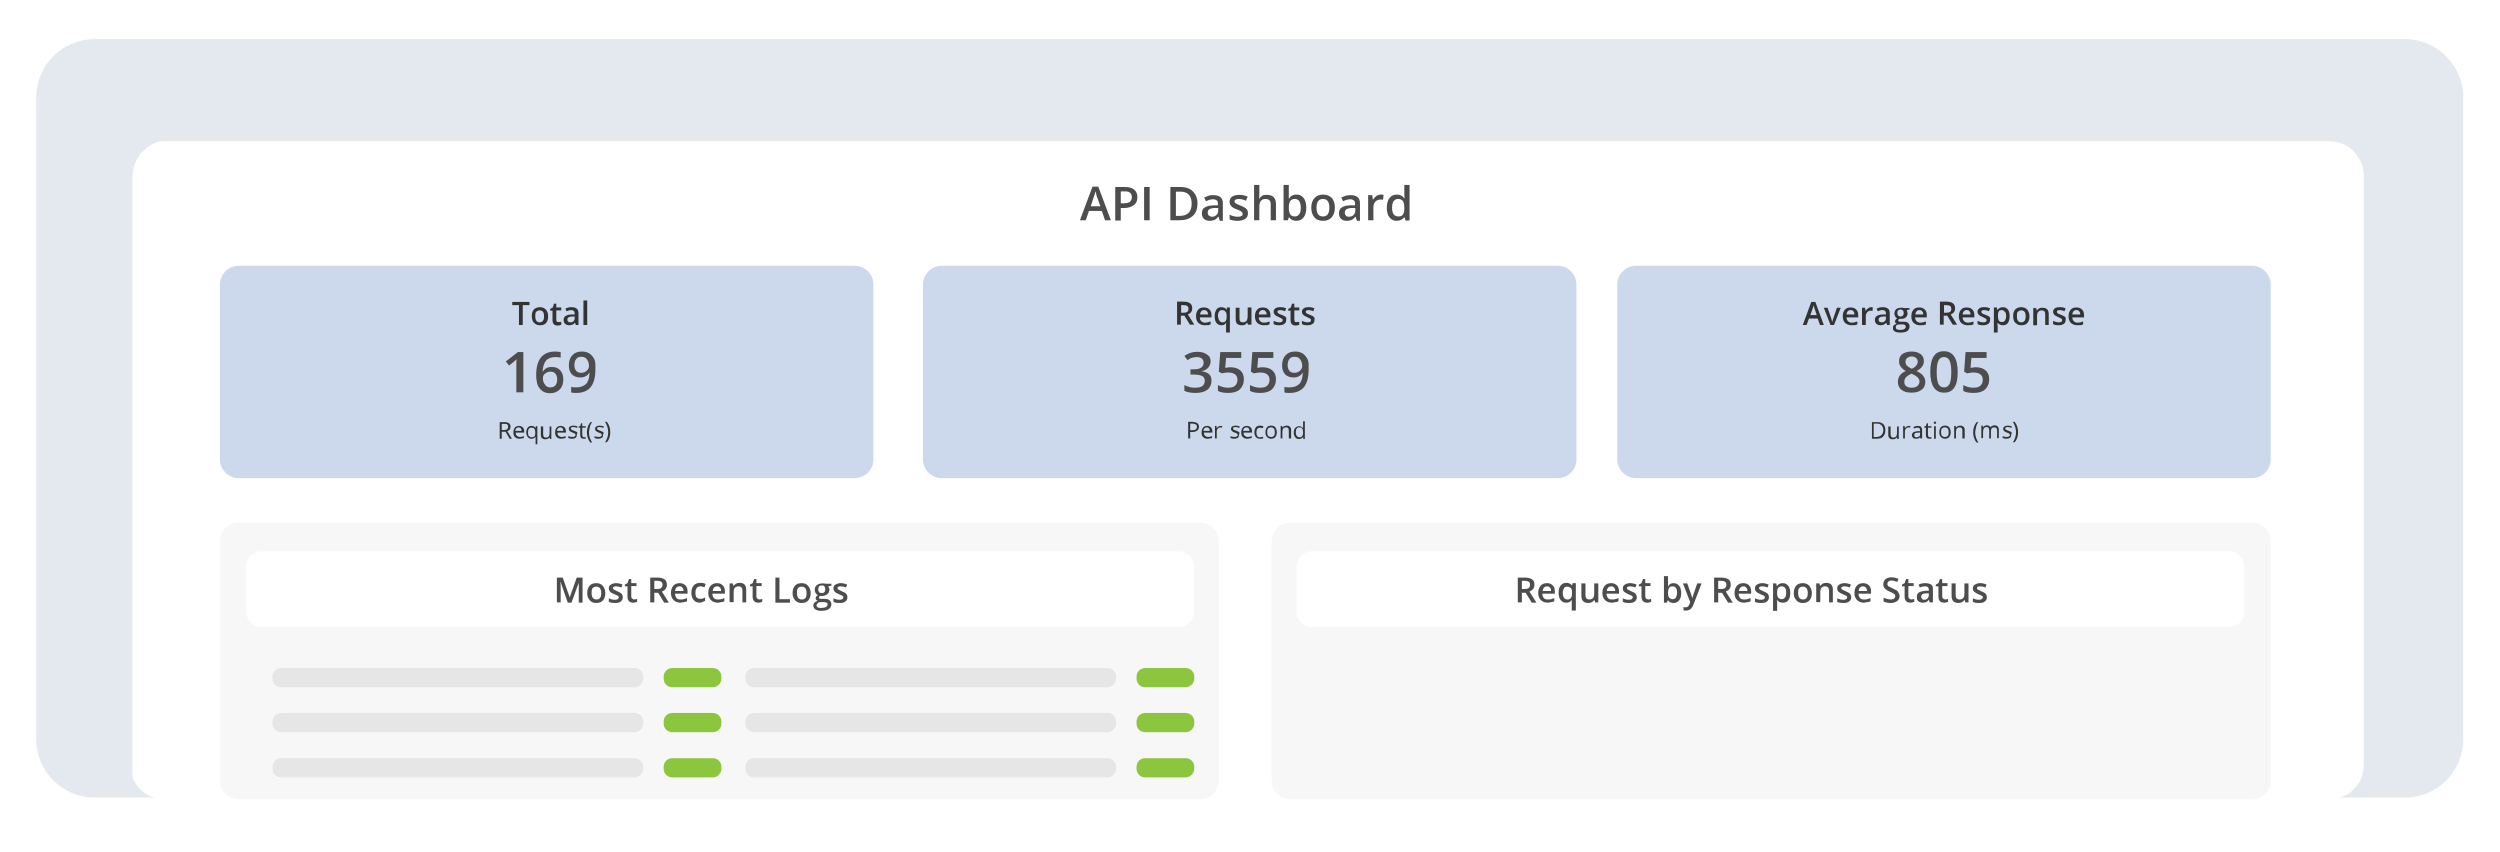 <?xml version="1.0" encoding="UTF-8"?>
<!-- Generator: Adobe Illustrator 26.0.0, SVG Export Plug-In . SVG Version: 6.00 Build 0)  -->
<svg xmlns="http://www.w3.org/2000/svg" xmlns:xlink="http://www.w3.org/1999/xlink" version="1.1" id="Layer_1" x="0px" y="0px" viewBox="0 0 857 292" style="enable-background:new 0 0 857 292;" xml:space="preserve">
<style type="text/css">
	.st0{clip-path:url(#SVGID_00000028302420650941084210000014346200019018395780_);}
	.st1{clip-path:url(#SVGID_00000180324246410463850690000007976153638283003802_);}
	.st2{clip-path:url(#SVGID_00000097487176716317051990000015037890320608351671_);}
	.st3{fill:#FFFFFF;}
	.st4{clip-path:url(#SVGID_00000147190237231378236220000005502110058895248014_);}
	.st5{fill:#E4E9EF;}
	.st6{clip-path:url(#SVGID_00000103959388761640072400000008083844825998250643_);}
	.st7{clip-path:url(#SVGID_00000015331194857118245810000013939180865772922809_);}
	.st8{fill:none;stroke:#BCBCBC;stroke-miterlimit:10;}
	.st9{fill:#CCD9ED;}
	.st10{fill:#F7F7F7;}
	.st11{fill:#4D4D4D;}
	.st12{fill:#E6E6E6;}
	.st13{fill:#8CC63F;}
	.st14{fill:#333333;}
	.st15{clip-path:url(#SVGID_00000157287531055051730200000000938309346852970631_);}
	.st16{clip-path:url(#SVGID_00000089559948215858970270000003039215153597296318_);}
	.st17{clip-path:url(#SVGID_00000176030126266563932200000010322494639577975728_);}
	.st18{clip-path:url(#SVGID_00000024711189706213552630000014101258313112222379_);}
</style>
<g>
	
		<image style="overflow:visible;opacity:4.000000e-02;" width="925" height="351" transform="matrix(1 0 0 1 -34 -32)">
	</image>
	<g>
		<g>
			<g>
				<g>
					<g>
						<g>
							<defs>
								<path id="SVGID_1_" d="M824.4,284h-792c-11,0-20-9-20-20V33.4c0-11,9-20,20-20h792c11,0,20,9,20,20V264          C844.4,275,835.4,284,824.4,284z"></path>
							</defs>
							<clipPath id="SVGID_00000083089462693798279480000000856406690349673378_">
								<use xlink:href="#SVGID_1_" style="overflow:visible;"></use>
							</clipPath>
							<g style="clip-path:url(#SVGID_00000083089462693798279480000000856406690349673378_);">
								<defs>
									<path id="SVGID_00000010299686698883809080000004803572950529433260_" d="M810.4,274h-765V60.7c0-7,5.7-12.7,12.7-12.7           h739.6c7,0,12.7,5.7,12.7,12.7V274z"></path>
								</defs>
								<clipPath id="SVGID_00000141451982703561334610000017734712398770790067_">
									<use xlink:href="#SVGID_00000010299686698883809080000004803572950529433260_" style="overflow:visible;"></use>
								</clipPath>
							</g>
						</g>
					</g>
					<g>
						<g>
							<defs>
								<path id="SVGID_00000127013812125300200780000001095175823351196333_" d="M824.4,284h-792c-11,0-20-9-20-20V33.4          c0-11,9-20,20-20h792c11,0,20,9,20,20V264C844.4,275,835.4,284,824.4,284z"></path>
							</defs>
							<clipPath id="SVGID_00000099645027231446279390000014205178943108629397_">
								<use xlink:href="#SVGID_00000127013812125300200780000001095175823351196333_" style="overflow:visible;"></use>
							</clipPath>
							<g style="clip-path:url(#SVGID_00000099645027231446279390000014205178943108629397_);">
								<defs>
									<path id="SVGID_00000013887922501276452090000017082895705953367990_" d="M810.4,274h-765V60.7c0-7,5.7-12.7,12.7-12.7           h739.6c7,0,12.7,5.7,12.7,12.7V274z"></path>
								</defs>
								<clipPath id="SVGID_00000161619719386173221460000001325314122779888787_">
									<use xlink:href="#SVGID_00000013887922501276452090000017082895705953367990_" style="overflow:visible;"></use>
								</clipPath>
							</g>
						</g>
					</g>
					<g>
						<g>
							<defs>
								<path id="SVGID_00000101083383906446923790000001698043443516918664_" d="M824.4,284h-792c-11,0-20-9-20-20V33.4          c0-11,9-20,20-20h792c11,0,20,9,20,20V264C844.4,275,835.4,284,824.4,284z"></path>
							</defs>
							<clipPath id="SVGID_00000060730625426583115360000011098354705073406888_">
								<use xlink:href="#SVGID_00000101083383906446923790000001698043443516918664_" style="overflow:visible;"></use>
							</clipPath>
							<g style="clip-path:url(#SVGID_00000060730625426583115360000011098354705073406888_);">
								<defs>
									<path id="SVGID_00000132809114685143640870000005026962785790597003_" d="M810.4,274h-765V60.7c0-7,5.7-12.7,12.7-12.7           h739.6c7,0,12.7,5.7,12.7,12.7V274z"></path>
								</defs>
								<clipPath id="SVGID_00000082355426413009888680000002572337834058175137_">
									<use xlink:href="#SVGID_00000132809114685143640870000005026962785790597003_" style="overflow:visible;"></use>
								</clipPath>
							</g>
						</g>
					</g>
				</g>
			</g>
		</g>
		<g>
			<path class="st3" d="M824.4,273.1h-792c-11,0-20-9-20-20v-220c0-11,9-20,20-20h792c11,0,20,9,20,20v220     C844.4,264.1,835.4,273.1,824.4,273.1z"></path>
			<g>
				
					<image style="overflow:visible;opacity:4.000000e-02;" width="881" height="319" transform="matrix(1 0 0 1 -12 -11)">
				</image>
				<g>
					<g>
						<g>
							<defs>
								<path id="SVGID_00000141424983224393613370000000220354021717458057_" d="M824.4,284h-792c-11,0-20-9-20-20V33.4          c0-11,9-20,20-20h792c11,0,20,9,20,20V264C844.4,275,835.4,284,824.4,284z"></path>
							</defs>
							<clipPath id="SVGID_00000098926478988641117560000013137678714556507020_">
								<use xlink:href="#SVGID_00000141424983224393613370000000220354021717458057_" style="overflow:visible;"></use>
							</clipPath>
							<g style="clip-path:url(#SVGID_00000098926478988641117560000013137678714556507020_);">
								<defs>
									<path id="SVGID_00000067953251087310199760000004902259582667609741_" d="M810.4,274h-765V60.7c0-7,5.7-12.7,12.7-12.7           h739.6c7,0,12.7,5.7,12.7,12.7V274z"></path>
								</defs>
								<clipPath id="SVGID_00000020389999295948942560000008721286899088543651_">
									<use xlink:href="#SVGID_00000067953251087310199760000004902259582667609741_" style="overflow:visible;"></use>
								</clipPath>
							</g>
						</g>
					</g>
					<g>
						<path class="st3" d="M824.4,273.4h-792c-11,0-20-9-20-20v-220c0-11,9-20,20-20h792c11,0,20,9,20,20v220        C844.4,264.5,835.4,273.4,824.4,273.4z"></path>
						<path class="st5" d="M824.4,273.4h-792c-11,0-20-9-20-20v-220c0-11,9-20,20-20h792c11,0,20,9,20,20v220        C844.4,264.5,835.4,273.4,824.4,273.4z"></path>
						<g>
							<defs>
								<path id="SVGID_00000144297656743282095050000015059787244968953491_" d="M824.4,284h-792c-11,0-20-9-20-20V33.4          c0-11,9-20,20-20h792c11,0,20,9,20,20V264C844.4,275,835.4,284,824.4,284z"></path>
							</defs>
							<clipPath id="SVGID_00000134937071618367547070000009347868385230653326_">
								<use xlink:href="#SVGID_00000144297656743282095050000015059787244968953491_" style="overflow:visible;"></use>
							</clipPath>
							<g style="clip-path:url(#SVGID_00000134937071618367547070000009347868385230653326_);">
								<defs>
									<path id="SVGID_00000160904800042054149770000008217257529289497775_" d="M810.4,274h-765V60.7c0-7,5.7-12.7,12.7-12.7           h739.6c7,0,12.7,5.7,12.7,12.7V274z"></path>
								</defs>
								<clipPath id="SVGID_00000070820329447347911080000015352877664206395320_">
									<use xlink:href="#SVGID_00000160904800042054149770000008217257529289497775_" style="overflow:visible;"></use>
								</clipPath>
								<g style="clip-path:url(#SVGID_00000070820329447347911080000015352877664206395320_);">
									<g>
										<line class="st8" x1="153.8" y1="63" x2="778.4" y2="63"></line>
										<g>
											
												<image style="overflow:visible;opacity:0.1;" width="832" height="292" transform="matrix(1 0 0 1 11.747 22.747)">
											</image>
											<g>
												<path class="st3" d="M798.5,274H56.4c-6.5,0-11.8-5.3-11.8-11.8v-202c0-6.5,5.3-11.8,11.8-11.8h742.1              c6.5,0,11.8,5.3,11.8,11.8v202C810.4,268.7,805.1,274,798.5,274z"></path>
											</g>
										</g>
										<path class="st9" d="M293,163.9H81.8c-3.5,0-6.4-2.9-6.4-6.4v-60c0-3.5,2.9-6.4,6.4-6.4H293c3.5,0,6.4,2.9,6.4,6.4v60            C299.4,161.1,296.5,163.9,293,163.9z"></path>
										<path class="st10" d="M411.4,274H81.8c-3.5,0-6.4-2.9-6.4-6.4v-82.1c0-3.5,2.9-6.4,6.4-6.4h329.6c3.5,0,6.4,2.9,6.4,6.4            v82.1C417.8,271.1,414.9,274,411.4,274z"></path>
										<path class="st10" d="M772,274H442.3c-3.5,0-6.4-2.9-6.4-6.4v-82.1c0-3.5,2.9-6.4,6.4-6.4H772c3.5,0,6.4,2.9,6.4,6.4v82.1            C778.4,271.1,775.5,274,772,274z"></path>
										<path class="st9" d="M534,163.9H322.8c-3.5,0-6.4-2.9-6.4-6.4v-60c0-3.5,2.9-6.4,6.4-6.4H534c3.5,0,6.4,2.9,6.4,6.4v60            C540.4,161.1,537.5,163.9,534,163.9z"></path>
										<path class="st9" d="M772,163.9H560.8c-3.5,0-6.4-2.9-6.4-6.4v-60c0-3.5,2.9-6.4,6.4-6.4H772c3.5,0,6.4,2.9,6.4,6.4v60            C778.4,161.1,775.5,163.9,772,163.9z"></path>
									</g>
									<g>
										<path class="st11" d="M378.8,75.5l-1.1-3.2h-4.4l-1.1,3.2h-2l4.3-11.5h2l4.3,11.5H378.8z M377.2,70.7l-1.1-3.1            c-0.1-0.2-0.2-0.5-0.3-1s-0.2-0.8-0.3-1c-0.1,0.6-0.3,1.3-0.6,2.1l-1,3H377.2z"></path>
										<path class="st11" d="M389.9,67.6c0,1.2-0.4,2.1-1.2,2.7s-1.9,1-3.3,1h-1.2v4.3h-1.9V64.1h3.3c1.4,0,2.5,0.3,3.2,0.9            S389.9,66.4,389.9,67.6z M384.2,69.7h1c1,0,1.7-0.2,2.1-0.5s0.7-0.9,0.7-1.6c0-0.7-0.2-1.1-0.6-1.5s-1-0.5-1.9-0.5h-1.3            V69.7z"></path>
										<path class="st11" d="M392.2,75.5V64.1h1.9v11.4H392.2z"></path>
										<path class="st11" d="M410.5,69.7c0,1.9-0.5,3.3-1.6,4.3s-2.6,1.5-4.5,1.5h-3.2V64.1h3.5c1.8,0,3.2,0.5,4.2,1.5            S410.5,67.9,410.5,69.7z M408.5,69.8c0-2.7-1.3-4.1-3.8-4.1h-1.6V74h1.3C407.1,74,408.5,72.6,408.5,69.8z"></path>
										<path class="st11" d="M418.1,75.5l-0.4-1.2h-0.1c-0.4,0.5-0.8,0.9-1.3,1.1s-1,0.3-1.6,0.3c-0.8,0-1.5-0.2-2-0.7            s-0.7-1.1-0.7-1.9c0-0.9,0.3-1.6,1-2s1.7-0.7,3-0.7l1.5,0v-0.5c0-0.6-0.1-1-0.4-1.2s-0.7-0.4-1.2-0.4            c-0.4,0-0.9,0.1-1.3,0.2s-0.8,0.3-1.2,0.5l-0.6-1.3c0.5-0.2,1-0.4,1.5-0.6s1.1-0.2,1.6-0.2c1.1,0,1.9,0.2,2.5,0.7            s0.8,1.2,0.8,2.3v5.8H418.1z M415.4,74.3c0.7,0,1.2-0.2,1.6-0.6s0.6-0.9,0.6-1.6v-0.8l-1.1,0c-0.9,0-1.5,0.2-1.9,0.4            s-0.6,0.7-0.6,1.2c0,0.4,0.1,0.7,0.3,0.9S415,74.3,415.4,74.3z"></path>
										<path class="st11" d="M427.8,73.1c0,0.8-0.3,1.5-0.9,1.9s-1.5,0.7-2.6,0.7c-1.2,0-2.1-0.2-2.8-0.5v-1.6            c1,0.5,2,0.7,2.8,0.7c1.1,0,1.7-0.3,1.7-1c0-0.2-0.1-0.4-0.2-0.5s-0.3-0.3-0.6-0.5s-0.7-0.3-1.2-0.5c-1-0.4-1.7-0.8-2-1.2            s-0.5-0.9-0.5-1.5c0-0.7,0.3-1.3,0.9-1.7s1.4-0.6,2.4-0.6c1,0,2,0.2,2.9,0.6l-0.6,1.4c-0.9-0.4-1.7-0.6-2.4-0.6            c-1,0-1.5,0.3-1.5,0.8c0,0.3,0.1,0.5,0.4,0.7s0.8,0.4,1.7,0.8c0.7,0.3,1.2,0.5,1.6,0.8s0.6,0.5,0.7,0.8            S427.8,72.6,427.8,73.1z"></path>
										<path class="st11" d="M437.4,75.5h-1.8v-5.3c0-0.7-0.1-1.2-0.4-1.5c-0.3-0.3-0.7-0.5-1.3-0.5c-0.8,0-1.3,0.2-1.7,0.7            c-0.4,0.5-0.5,1.2-0.5,2.3v4.3h-1.8V63.4h1.8v3.1c0,0.5,0,1-0.1,1.6h0.1c0.2-0.4,0.6-0.7,1-1s1-0.3,1.6-0.3            c2.1,0,3.1,1.1,3.1,3.2V75.5z"></path>
										<path class="st11" d="M444.4,66.7c1.1,0,1.9,0.4,2.5,1.2s0.9,1.9,0.9,3.3c0,1.4-0.3,2.5-0.9,3.3s-1.5,1.2-2.5,1.2            c-1.1,0-1.9-0.4-2.5-1.2h-0.1l-0.3,1H440V63.4h1.8v2.9c0,0.2,0,0.5,0,1c0,0.4,0,0.7,0,0.8h0.1            C442.4,67.2,443.2,66.7,444.4,66.7z M443.9,68.2c-0.7,0-1.3,0.2-1.6,0.7c-0.3,0.4-0.5,1.2-0.5,2.2v0.1            c0,1.1,0.2,1.8,0.5,2.3c0.3,0.5,0.9,0.7,1.6,0.7c0.7,0,1.1-0.3,1.5-0.8s0.5-1.3,0.5-2.2C445.9,69.2,445.2,68.2,443.9,68.2            z"></path>
										<path class="st11" d="M457.6,71.2c0,1.4-0.4,2.5-1.1,3.3c-0.7,0.8-1.7,1.2-3,1.2c-0.8,0-1.5-0.2-2.1-0.5            c-0.6-0.4-1.1-0.9-1.4-1.6c-0.3-0.7-0.5-1.5-0.5-2.4c0-1.4,0.4-2.5,1.1-3.3s1.7-1.2,3-1.2c1.2,0,2.2,0.4,3,1.2            C457.2,68.7,457.6,69.8,457.6,71.2z M451.3,71.2c0,2,0.7,3,2.2,3c1.5,0,2.2-1,2.2-3c0-2-0.7-3-2.2-3            c-0.8,0-1.3,0.3-1.7,0.8C451.5,69.5,451.3,70.2,451.3,71.2z"></path>
										<path class="st11" d="M465.1,75.5l-0.4-1.2h-0.1c-0.4,0.5-0.8,0.9-1.3,1.1s-1,0.3-1.6,0.3c-0.8,0-1.5-0.2-2-0.7            s-0.7-1.1-0.7-1.9c0-0.9,0.3-1.6,1-2c0.7-0.5,1.7-0.7,3-0.7l1.5,0v-0.5c0-0.6-0.1-1-0.4-1.2s-0.7-0.4-1.2-0.4            c-0.4,0-0.9,0.1-1.3,0.2s-0.8,0.3-1.2,0.5l-0.6-1.3c0.5-0.2,1-0.4,1.5-0.6c0.6-0.1,1.1-0.2,1.6-0.2c1.1,0,1.9,0.2,2.5,0.7            c0.6,0.5,0.8,1.2,0.8,2.3v5.8H465.1z M462.4,74.3c0.7,0,1.2-0.2,1.6-0.6c0.4-0.4,0.6-0.9,0.6-1.6v-0.8l-1.1,0            c-0.9,0-1.5,0.2-1.9,0.4c-0.4,0.3-0.6,0.7-0.6,1.2c0,0.4,0.1,0.7,0.3,0.9C461.6,74.2,461.9,74.3,462.4,74.3z"></path>
										<path class="st11" d="M473.4,66.7c0.4,0,0.7,0,0.9,0.1l-0.2,1.7c-0.3-0.1-0.5-0.1-0.8-0.1c-0.7,0-1.3,0.2-1.8,0.7            c-0.5,0.5-0.7,1.1-0.7,1.9v4.5H469v-8.6h1.4l0.2,1.5h0.1c0.3-0.5,0.7-0.9,1.1-1.2S472.8,66.7,473.4,66.7z"></path>
										<path class="st11" d="M478.8,75.7c-1.1,0-1.9-0.4-2.5-1.2c-0.6-0.8-0.9-1.9-0.9-3.3c0-1.4,0.3-2.5,0.9-3.3            c0.6-0.8,1.5-1.2,2.5-1.2c1.1,0,2,0.4,2.6,1.3h0.1c-0.1-0.6-0.1-1.1-0.1-1.5v-3.1h1.8v12.2h-1.4l-0.3-1.1h-0.1            C480.8,75.2,479.9,75.7,478.8,75.7z M479.3,74.2c0.8,0,1.3-0.2,1.6-0.6s0.5-1.1,0.5-2.1v-0.3c0-1.1-0.2-1.9-0.5-2.3            c-0.4-0.5-0.9-0.7-1.7-0.7c-0.6,0-1.1,0.3-1.5,0.8c-0.3,0.5-0.5,1.3-0.5,2.2c0,1,0.2,1.7,0.5,2.2            C478.1,73.9,478.6,74.2,479.3,74.2z"></path>
									</g>
									<g>
										<path class="st11" d="M179.2,134.5H177v-8.9c0-1.1,0-1.9,0.1-2.5c-0.1,0.2-0.3,0.3-0.5,0.5s-0.9,0.8-2.1,1.7l-1.1-1.4            l4.1-3.2h1.9V134.5z"></path>
										<path class="st11" d="M183.8,128.6c0-5.4,2.2-8.1,6.6-8.1c0.7,0,1.3,0.1,1.8,0.2v1.9c-0.5-0.1-1-0.2-1.7-0.2            c-1.5,0-2.6,0.4-3.3,1.2c-0.7,0.8-1.1,2.1-1.2,3.8h0.1c0.3-0.5,0.7-0.9,1.2-1.2s1.2-0.4,1.9-0.4c1.3,0,2.2,0.4,2.9,1.2            c0.7,0.8,1,1.8,1,3.1c0,1.4-0.4,2.6-1.2,3.4c-0.8,0.8-1.9,1.3-3.3,1.3c-1,0-1.8-0.2-2.6-0.7c-0.7-0.5-1.3-1.2-1.7-2.1            C184,131,183.8,129.9,183.8,128.6z M188.6,132.8c0.8,0,1.3-0.2,1.8-0.7c0.4-0.5,0.6-1.2,0.6-2.1c0-0.8-0.2-1.4-0.6-1.9            c-0.4-0.5-1-0.7-1.7-0.7c-0.5,0-0.9,0.1-1.3,0.3c-0.4,0.2-0.7,0.5-1,0.8c-0.2,0.4-0.3,0.7-0.3,1.1c0,0.9,0.2,1.6,0.7,2.2            C187.2,132.5,187.8,132.8,188.6,132.8z"></path>
										<path class="st11" d="M204.1,126.6c0,2.7-0.5,4.7-1.6,6.1c-1.1,1.3-2.7,2-4.9,2c-0.8,0-1.4,0-1.8-0.2v-1.9            c0.6,0.2,1.1,0.2,1.7,0.2c1.5,0,2.6-0.4,3.4-1.2s1.1-2.1,1.2-3.8h-0.1c-0.4,0.6-0.8,1-1.3,1.2c-0.5,0.3-1.1,0.4-1.8,0.4            c-1.2,0-2.2-0.4-2.9-1.1c-0.7-0.8-1-1.8-1-3.1c0-1.4,0.4-2.6,1.2-3.4c0.8-0.9,1.9-1.3,3.3-1.3c1,0,1.8,0.2,2.6,0.7            c0.7,0.5,1.3,1.2,1.7,2.1S204.1,125.3,204.1,126.6z M199.3,122.3c-0.8,0-1.4,0.2-1.8,0.8c-0.4,0.5-0.6,1.2-0.6,2.1            c0,0.8,0.2,1.4,0.6,1.9s1,0.7,1.7,0.7c0.7,0,1.4-0.2,1.9-0.7c0.5-0.4,0.8-1,0.8-1.6c0-0.6-0.1-1.1-0.3-1.6            c-0.2-0.5-0.5-0.9-0.9-1.2S199.8,122.3,199.3,122.3z"></path>
									</g>
									<g>
										<path class="st11" d="M415,123.8c0,0.9-0.3,1.6-0.8,2.2c-0.5,0.6-1.2,1-2.2,1.2v0.1c1.1,0.1,1.9,0.5,2.5,1            c0.6,0.6,0.8,1.3,0.8,2.2c0,1.3-0.5,2.4-1.4,3.1c-0.9,0.7-2.3,1.1-4,1.1c-1.5,0-2.8-0.2-3.9-0.7v-2            c0.6,0.3,1.2,0.5,1.9,0.7c0.7,0.2,1.3,0.2,1.9,0.2c1.1,0,1.9-0.2,2.4-0.6c0.5-0.4,0.8-1,0.8-1.8c0-0.7-0.3-1.3-0.9-1.6            c-0.6-0.3-1.5-0.5-2.8-0.5h-1.2v-1.8h1.2c2.2,0,3.3-0.8,3.3-2.3c0-0.6-0.2-1-0.6-1.4c-0.4-0.3-1-0.5-1.7-0.5            c-0.5,0-1,0.1-1.5,0.2c-0.5,0.1-1.1,0.4-1.7,0.9l-1.1-1.5c1.3-0.9,2.7-1.4,4.4-1.4c1.4,0,2.5,0.3,3.3,0.9            C414.6,122,415,122.8,415,123.8z"></path>
										<path class="st11" d="M421.9,125.9c1.4,0,2.5,0.4,3.3,1.1c0.8,0.7,1.2,1.7,1.2,3c0,1.5-0.5,2.6-1.4,3.5            c-0.9,0.8-2.2,1.2-3.9,1.2c-1.5,0-2.8-0.2-3.6-0.7v-2c0.5,0.3,1.1,0.5,1.8,0.7c0.7,0.2,1.3,0.2,1.8,0.2            c1,0,1.8-0.2,2.3-0.7s0.8-1.1,0.8-2c0-1.6-1.1-2.5-3.2-2.5c-0.3,0-0.7,0-1.1,0.1c-0.4,0.1-0.8,0.1-1.1,0.2l-1-0.6l0.5-6.7            h7.2v2h-5.2l-0.3,3.4c0.2,0,0.5-0.1,0.8-0.1C421,125.9,421.4,125.9,421.9,125.9z"></path>
										<path class="st11" d="M432.9,125.9c1.4,0,2.5,0.4,3.3,1.1c0.8,0.7,1.2,1.7,1.2,3c0,1.5-0.5,2.6-1.4,3.5            c-0.9,0.8-2.2,1.2-3.9,1.2c-1.5,0-2.8-0.2-3.6-0.7v-2c0.5,0.3,1.1,0.5,1.8,0.7c0.7,0.2,1.3,0.2,1.8,0.2            c1,0,1.8-0.2,2.3-0.7s0.8-1.1,0.8-2c0-1.6-1.1-2.5-3.2-2.5c-0.3,0-0.7,0-1.1,0.1c-0.4,0.1-0.8,0.1-1.1,0.2l-1-0.6l0.5-6.7            h7.2v2h-5.2l-0.3,3.4c0.2,0,0.5-0.1,0.8-0.1C432.1,125.9,432.5,125.9,432.9,125.9z"></path>
										<path class="st11" d="M448.6,126.6c0,2.7-0.5,4.7-1.6,6.1c-1.1,1.3-2.7,2-4.9,2c-0.8,0-1.4,0-1.8-0.2v-1.9            c0.6,0.2,1.1,0.2,1.7,0.2c1.5,0,2.6-0.4,3.4-1.2s1.1-2.1,1.2-3.8h-0.1c-0.4,0.6-0.8,1-1.3,1.2c-0.5,0.3-1.1,0.4-1.8,0.4            c-1.2,0-2.2-0.4-2.9-1.1c-0.7-0.8-1-1.8-1-3.1c0-1.4,0.4-2.6,1.2-3.4c0.8-0.9,1.9-1.3,3.3-1.3c1,0,1.8,0.2,2.6,0.7            c0.7,0.5,1.3,1.2,1.7,2.1S448.6,125.3,448.6,126.6z M443.8,122.3c-0.8,0-1.4,0.2-1.8,0.8c-0.4,0.5-0.6,1.2-0.6,2.1            c0,0.8,0.2,1.4,0.6,1.9s1,0.7,1.7,0.7c0.7,0,1.4-0.2,1.9-0.7c0.5-0.4,0.8-1,0.8-1.6c0-0.6-0.1-1.1-0.3-1.6            c-0.2-0.5-0.5-0.9-0.9-1.2S444.3,122.3,443.8,122.3z"></path>
									</g>
									<g>
										<path class="st11" d="M655.3,120.5c1.3,0,2.3,0.3,3.1,0.9c0.8,0.6,1.1,1.4,1.1,2.4c0,1.4-0.8,2.5-2.5,3.4            c1.1,0.5,1.9,1.1,2.3,1.7c0.5,0.6,0.7,1.3,0.7,2c0,1.1-0.4,2.1-1.3,2.7c-0.8,0.7-2,1-3.4,1c-1.5,0-2.7-0.3-3.5-1            c-0.8-0.6-1.2-1.6-1.2-2.7c0-0.8,0.2-1.5,0.6-2.1c0.4-0.6,1.1-1.2,2.1-1.6c-0.8-0.5-1.4-1-1.8-1.6            c-0.4-0.6-0.5-1.2-0.5-1.9c0-1,0.4-1.8,1.2-2.4C653.1,120.8,654.1,120.5,655.3,120.5z M652.8,130.9c0,0.7,0.2,1.2,0.7,1.5            c0.5,0.4,1.1,0.5,1.9,0.5c0.8,0,1.4-0.2,1.9-0.6c0.4-0.4,0.7-0.9,0.7-1.5c0-0.5-0.2-1-0.6-1.4c-0.4-0.4-1-0.8-1.9-1.2            l-0.3-0.1c-0.8,0.4-1.4,0.8-1.8,1.2S652.8,130.3,652.8,130.9z M655.3,122.2c-0.6,0-1.1,0.2-1.5,0.5s-0.6,0.7-0.6,1.3            c0,0.3,0.1,0.6,0.2,0.9c0.1,0.3,0.3,0.5,0.6,0.7s0.7,0.5,1.3,0.8c0.8-0.3,1.3-0.7,1.6-1.1s0.5-0.8,0.5-1.3            c0-0.5-0.2-1-0.6-1.3C656.5,122.4,656,122.2,655.3,122.2z"></path>
										<path class="st11" d="M671.1,127.6c0,2.4-0.4,4.2-1.2,5.3c-0.8,1.2-1.9,1.7-3.5,1.7c-1.5,0-2.7-0.6-3.5-1.8            s-1.2-3-1.2-5.3c0-2.4,0.4-4.2,1.2-5.4c0.8-1.2,1.9-1.7,3.5-1.7c1.5,0,2.7,0.6,3.5,1.8S671.1,125.2,671.1,127.6z             M663.9,127.6c0,1.9,0.2,3.2,0.6,4c0.4,0.8,1,1.2,1.9,1.2s1.5-0.4,1.9-1.2c0.4-0.8,0.6-2.2,0.6-4c0-1.9-0.2-3.2-0.6-4            c-0.4-0.8-1-1.2-1.9-1.2s-1.5,0.4-1.9,1.2C664.1,124.3,663.9,125.7,663.9,127.6z"></path>
										<path class="st11" d="M677.4,125.9c1.4,0,2.5,0.4,3.3,1.1c0.8,0.7,1.2,1.7,1.2,3c0,1.5-0.5,2.6-1.4,3.5            c-0.9,0.8-2.2,1.2-3.9,1.2c-1.5,0-2.8-0.2-3.6-0.7v-2c0.5,0.3,1.1,0.5,1.8,0.7c0.7,0.2,1.3,0.2,1.8,0.2            c1,0,1.8-0.2,2.3-0.7s0.8-1.1,0.8-2c0-1.6-1.1-2.5-3.2-2.5c-0.3,0-0.7,0-1.1,0.1c-0.4,0.1-0.8,0.1-1.1,0.2l-1-0.6l0.5-6.7            h7.2v2h-5.2l-0.3,3.4c0.2,0,0.5-0.1,0.8-0.1C676.6,125.9,677,125.9,677.4,125.9z"></path>
									</g>
									<path class="st3" d="M404.1,214.9H89.6c-2.9,0-5.2-2.3-5.2-5.2v-15.5c0-2.9,2.3-5.2,5.2-5.2h314.5c2.9,0,5.2,2.3,5.2,5.2           v15.5C409.4,212.6,407,214.9,404.1,214.9z"></path>
									<g>
										<path class="st11" d="M194.6,206.5l-2.5-7.2h0c0.1,1.1,0.1,2.1,0.1,3v4.2h-1.3V198h2l2.4,6.8h0l2.4-6.8h2v8.6h-1.3v-4.2            c0-0.4,0-1,0-1.7s0-1.1,0.1-1.2h0l-2.6,7.1H194.6z"></path>
										<path class="st11" d="M207.5,203.3c0,1.1-0.3,1.9-0.8,2.5s-1.3,0.9-2.3,0.9c-0.6,0-1.1-0.1-1.6-0.4s-0.8-0.7-1.1-1.2            s-0.4-1.1-0.4-1.8c0-1.1,0.3-1.9,0.8-2.5s1.3-0.9,2.3-0.9c0.9,0,1.7,0.3,2.2,0.9S207.5,202.2,207.5,203.3z M202.8,203.3            c0,1.5,0.6,2.2,1.7,2.2c1.1,0,1.6-0.7,1.6-2.2c0-1.5-0.6-2.2-1.7-2.2c-0.6,0-1,0.2-1.3,0.6S202.8,202.6,202.8,203.3z"></path>
										<path class="st11" d="M213.5,204.7c0,0.6-0.2,1.1-0.7,1.5s-1.1,0.5-2,0.5c-0.9,0-1.6-0.1-2.1-0.4v-1.2            c0.8,0.4,1.5,0.5,2.1,0.5c0.8,0,1.3-0.3,1.3-0.8c0-0.2,0-0.3-0.1-0.4s-0.2-0.2-0.5-0.3s-0.5-0.2-0.9-0.4            c-0.7-0.3-1.3-0.6-1.5-0.9s-0.4-0.7-0.4-1.1c0-0.6,0.2-1,0.7-1.3s1.1-0.5,1.8-0.5c0.8,0,1.5,0.2,2.2,0.5l-0.4,1            c-0.7-0.3-1.3-0.4-1.8-0.4c-0.7,0-1.1,0.2-1.1,0.6c0,0.2,0.1,0.4,0.3,0.5s0.6,0.3,1.2,0.6c0.5,0.2,0.9,0.4,1.2,0.6            s0.4,0.4,0.5,0.6S213.5,204.4,213.5,204.7z"></path>
										<path class="st11" d="M217.4,205.5c0.3,0,0.7-0.1,1-0.2v1c-0.2,0.1-0.3,0.1-0.6,0.2s-0.5,0.1-0.7,0.1c-1.3,0-2-0.7-2-2.1            v-3.5h-0.9v-0.6l0.9-0.5l0.5-1.4h0.8v1.4h1.8v1h-1.8v3.5c0,0.3,0.1,0.6,0.2,0.7S217.1,205.5,217.4,205.5z"></path>
										<path class="st11" d="M224.3,203.1v3.4h-1.4V198h2.4c1.1,0,1.9,0.2,2.5,0.6s0.8,1,0.8,1.9c0,1.1-0.6,1.8-1.7,2.3l2.4,3.8            h-1.6l-2.1-3.4H224.3z M224.3,201.9h1c0.7,0,1.1-0.1,1.4-0.4s0.4-0.6,0.4-1.1c0-0.5-0.2-0.8-0.5-1s-0.8-0.3-1.4-0.3h-0.9            V201.9z"></path>
										<path class="st11" d="M233.3,206.6c-1,0-1.8-0.3-2.4-0.9s-0.9-1.4-0.9-2.4c0-1.1,0.3-1.9,0.8-2.5s1.3-0.9,2.2-0.9            c0.9,0,1.5,0.3,2,0.8s0.7,1.2,0.7,2.1v0.7h-4.3c0,0.6,0.2,1.1,0.5,1.5s0.8,0.5,1.4,0.5c0.4,0,0.7,0,1.1-0.1            s0.7-0.2,1.1-0.4v1.1c-0.3,0.2-0.7,0.3-1,0.3S233.7,206.6,233.3,206.6z M233,201c-0.4,0-0.8,0.1-1.1,0.4s-0.4,0.7-0.5,1.2            h2.9c0-0.5-0.1-0.9-0.4-1.2S233.5,201,233,201z"></path>
										<path class="st11" d="M240,206.6c-1,0-1.7-0.3-2.2-0.9s-0.8-1.4-0.8-2.5c0-1.1,0.3-1.9,0.8-2.5s1.3-0.9,2.3-0.9            c0.7,0,1.3,0.1,1.8,0.4l-0.4,1.1c-0.6-0.2-1.1-0.3-1.4-0.3c-1.1,0-1.7,0.7-1.7,2.2c0,0.7,0.1,1.3,0.4,1.6s0.7,0.5,1.2,0.5            c0.6,0,1.2-0.2,1.7-0.5v1.2c-0.2,0.1-0.5,0.2-0.8,0.3S240.4,206.6,240,206.6z"></path>
										<path class="st11" d="M246.1,206.6c-1,0-1.8-0.3-2.4-0.9s-0.9-1.4-0.9-2.4c0-1.1,0.3-1.9,0.8-2.5s1.3-0.9,2.2-0.9            c0.9,0,1.5,0.3,2,0.8s0.7,1.2,0.7,2.1v0.7h-4.3c0,0.6,0.2,1.1,0.5,1.5s0.8,0.5,1.4,0.5c0.4,0,0.7,0,1.1-0.1            s0.7-0.2,1.1-0.4v1.1c-0.3,0.2-0.7,0.3-1,0.3S246.6,206.6,246.1,206.6z M245.9,201c-0.4,0-0.8,0.1-1.1,0.4            s-0.4,0.7-0.5,1.2h2.9c0-0.5-0.1-0.9-0.4-1.2S246.3,201,245.9,201z"></path>
										<path class="st11" d="M255.9,206.5h-1.4v-4c0-0.5-0.1-0.9-0.3-1.1s-0.5-0.4-1-0.4c-0.6,0-1,0.2-1.3,0.5s-0.4,0.9-0.4,1.7            v3.2h-1.4V200h1.1l0.2,0.8h0.1c0.2-0.3,0.5-0.5,0.8-0.7s0.8-0.3,1.2-0.3c1.6,0,2.3,0.8,2.3,2.4V206.5z"></path>
										<path class="st11" d="M260.3,205.5c0.3,0,0.7-0.1,1-0.2v1c-0.2,0.1-0.3,0.1-0.6,0.2s-0.5,0.1-0.7,0.1c-1.3,0-2-0.7-2-2.1            v-3.5h-0.9v-0.6l0.9-0.5l0.5-1.4h0.8v1.4h1.8v1h-1.8v3.5c0,0.3,0.1,0.6,0.2,0.7S260,205.5,260.3,205.5z"></path>
										<path class="st11" d="M265.8,206.5V198h1.4v7.4h3.6v1.2H265.8z"></path>
										<path class="st11" d="M277.9,203.3c0,1.1-0.3,1.9-0.8,2.5s-1.3,0.9-2.3,0.9c-0.6,0-1.1-0.1-1.6-0.4s-0.8-0.7-1.1-1.2            s-0.4-1.1-0.4-1.8c0-1.1,0.3-1.9,0.8-2.5s1.3-0.9,2.3-0.9c0.9,0,1.7,0.3,2.2,0.9S277.9,202.2,277.9,203.3z M273.2,203.3            c0,1.5,0.6,2.2,1.7,2.2c1.1,0,1.6-0.7,1.6-2.2c0-1.5-0.6-2.2-1.7-2.2c-0.6,0-1,0.2-1.3,0.6S273.2,202.6,273.2,203.3z"></path>
										<path class="st11" d="M285,200v0.8l-1.1,0.2c0.1,0.1,0.2,0.3,0.3,0.5s0.1,0.4,0.1,0.6c0,0.7-0.2,1.2-0.7,1.6            s-1.1,0.6-1.9,0.6c-0.2,0-0.4,0-0.6,0c-0.3,0.2-0.4,0.4-0.4,0.6c0,0.1,0.1,0.3,0.2,0.3s0.4,0.1,0.8,0.1h1.1            c0.7,0,1.3,0.2,1.6,0.5s0.6,0.7,0.6,1.3c0,0.7-0.3,1.3-0.9,1.7s-1.5,0.6-2.6,0.6c-0.9,0-1.6-0.2-2-0.5s-0.7-0.8-0.7-1.3            c0-0.4,0.1-0.7,0.4-1s0.6-0.5,1.1-0.6c-0.2-0.1-0.3-0.2-0.5-0.4s-0.2-0.4-0.2-0.5c0-0.2,0.1-0.4,0.2-0.6s0.3-0.3,0.6-0.5            c-0.3-0.1-0.6-0.4-0.8-0.7s-0.3-0.7-0.3-1.1c0-0.7,0.2-1.2,0.7-1.6s1.1-0.6,1.9-0.6c0.2,0,0.4,0,0.6,0s0.4,0.1,0.5,0.1            H285z M279.9,207.5c0,0.3,0.1,0.5,0.4,0.7s0.6,0.2,1.1,0.2c0.8,0,1.3-0.1,1.7-0.3s0.6-0.5,0.6-0.9c0-0.3-0.1-0.5-0.3-0.6            s-0.6-0.2-1.1-0.2h-1c-0.4,0-0.7,0.1-0.9,0.3S279.9,207.2,279.9,207.5z M280.5,202.1c0,0.4,0.1,0.7,0.3,0.9            s0.5,0.3,0.9,0.3c0.8,0,1.2-0.4,1.2-1.3c0-0.4-0.1-0.7-0.3-1s-0.5-0.3-0.9-0.3c-0.4,0-0.7,0.1-0.9,0.3            S280.5,201.7,280.5,202.1z"></path>
										<path class="st11" d="M290.5,204.7c0,0.6-0.2,1.1-0.7,1.5s-1.1,0.5-2,0.5c-0.9,0-1.6-0.1-2.1-0.4v-1.2            c0.8,0.4,1.5,0.5,2.1,0.5c0.8,0,1.3-0.3,1.3-0.8c0-0.2,0-0.3-0.1-0.4s-0.2-0.2-0.5-0.3s-0.5-0.2-0.9-0.4            c-0.7-0.3-1.3-0.6-1.5-0.9s-0.4-0.7-0.4-1.1c0-0.6,0.2-1,0.7-1.3s1.1-0.5,1.8-0.5c0.8,0,1.5,0.2,2.2,0.5l-0.4,1            c-0.7-0.3-1.3-0.4-1.8-0.4c-0.7,0-1.1,0.2-1.1,0.6c0,0.2,0.1,0.4,0.3,0.5s0.6,0.3,1.2,0.6c0.5,0.2,0.9,0.4,1.2,0.6            s0.4,0.4,0.5,0.6S290.5,204.4,290.5,204.7z"></path>
									</g>
									<path class="st3" d="M764.1,214.9H449.6c-2.9,0-5.2-2.3-5.2-5.2v-15.5c0-2.9,2.3-5.2,5.2-5.2h314.5c2.9,0,5.2,2.3,5.2,5.2           v15.5C769.4,212.6,767,214.9,764.1,214.9z"></path>
									<g>
										<path class="st11" d="M521.7,203.1v3.4h-1.4V198h2.4c1.1,0,1.9,0.2,2.5,0.6s0.8,1,0.8,1.9c0,1.1-0.6,1.8-1.7,2.3l2.4,3.8            h-1.6l-2.1-3.4H521.7z M521.7,201.9h1c0.7,0,1.1-0.1,1.4-0.4s0.4-0.6,0.4-1.1c0-0.5-0.2-0.8-0.5-1s-0.8-0.3-1.4-0.3h-0.9            V201.9z"></path>
										<path class="st11" d="M530.6,206.6c-1,0-1.8-0.3-2.4-0.9s-0.9-1.4-0.9-2.4c0-1.1,0.3-1.9,0.8-2.5s1.3-0.9,2.2-0.9            c0.9,0,1.5,0.3,2,0.8s0.7,1.2,0.7,2.1v0.7h-4.3c0,0.6,0.2,1.1,0.5,1.5s0.8,0.5,1.4,0.5c0.4,0,0.7,0,1.1-0.1            s0.7-0.2,1.1-0.4v1.1c-0.3,0.2-0.7,0.3-1,0.3S531.1,206.6,530.6,206.6z M530.4,201c-0.4,0-0.8,0.1-1.1,0.4            s-0.4,0.7-0.5,1.2h2.9c0-0.5-0.1-0.9-0.4-1.2S530.8,201,530.4,201z"></path>
										<path class="st11" d="M536.9,206.6c-0.8,0-1.4-0.3-1.9-0.9s-0.7-1.4-0.7-2.5s0.2-1.9,0.7-2.5s1.1-0.9,1.9-0.9            c0.4,0,0.8,0.1,1.1,0.2s0.6,0.4,0.9,0.7h0l0.2-0.8h1.1v9.4h-1.4v-2.7c0-0.2,0-0.4,0-0.5s0-0.3,0-0.4h-0.1            C538.4,206.3,537.8,206.6,536.9,206.6z M537.3,205.5c0.6,0,1-0.2,1.2-0.5s0.4-0.8,0.4-1.5v-0.2c0-0.8-0.1-1.4-0.4-1.7            s-0.7-0.5-1.3-0.5c-0.5,0-0.9,0.2-1.1,0.6s-0.4,1-0.4,1.7C535.8,204.8,536.3,205.5,537.3,205.5z"></path>
										<path class="st11" d="M546.8,206.5l-0.2-0.8h-0.1c-0.2,0.3-0.5,0.5-0.8,0.7s-0.8,0.3-1.2,0.3c-0.8,0-1.4-0.2-1.8-0.6            s-0.6-1-0.6-1.8V200h1.4v4c0,0.5,0.1,0.9,0.3,1.1s0.5,0.4,1,0.4c0.6,0,1-0.2,1.3-0.5s0.4-0.9,0.4-1.7V200h1.4v6.5H546.8z"></path>
										<path class="st11" d="M552.6,206.6c-1,0-1.8-0.3-2.4-0.9s-0.9-1.4-0.9-2.4c0-1.1,0.3-1.9,0.8-2.5s1.3-0.9,2.2-0.9            c0.9,0,1.5,0.3,2,0.8s0.7,1.2,0.7,2.1v0.7h-4.3c0,0.6,0.2,1.1,0.5,1.5s0.8,0.5,1.4,0.5c0.4,0,0.7,0,1.1-0.1            s0.7-0.2,1.1-0.4v1.1c-0.3,0.2-0.7,0.3-1,0.3S553.1,206.6,552.6,206.6z M552.4,201c-0.4,0-0.8,0.1-1.1,0.4            s-0.4,0.7-0.5,1.2h2.9c0-0.5-0.1-0.9-0.4-1.2S552.8,201,552.4,201z"></path>
										<path class="st11" d="M561.1,204.7c0,0.6-0.2,1.1-0.7,1.5s-1.1,0.5-2,0.5c-0.9,0-1.6-0.1-2.1-0.4v-1.2            c0.8,0.4,1.5,0.5,2.1,0.5c0.8,0,1.3-0.3,1.3-0.8c0-0.2,0-0.3-0.1-0.4s-0.2-0.2-0.5-0.3s-0.5-0.2-0.9-0.4            c-0.7-0.3-1.2-0.6-1.5-0.9s-0.4-0.7-0.4-1.1c0-0.6,0.2-1,0.7-1.3s1.1-0.5,1.8-0.5c0.8,0,1.5,0.2,2.2,0.5l-0.4,1            c-0.7-0.3-1.3-0.4-1.8-0.4c-0.7,0-1.1,0.2-1.1,0.6c0,0.2,0.1,0.4,0.3,0.5s0.6,0.3,1.2,0.6c0.5,0.2,0.9,0.4,1.2,0.6            s0.4,0.4,0.5,0.6S561.1,204.4,561.1,204.7z"></path>
										<path class="st11" d="M565,205.5c0.3,0,0.7-0.1,1-0.2v1c-0.2,0.1-0.3,0.1-0.6,0.2s-0.5,0.1-0.7,0.1c-1.3,0-2-0.7-2-2.1            v-3.5h-0.9v-0.6l0.9-0.5l0.5-1.4h0.8v1.4h1.8v1h-1.8v3.5c0,0.3,0.1,0.6,0.2,0.7S564.7,205.5,565,205.5z"></path>
										<path class="st11" d="M573.7,199.9c0.8,0,1.4,0.3,1.9,0.9s0.7,1.4,0.7,2.5c0,1.1-0.2,1.9-0.7,2.5s-1.1,0.9-1.9,0.9            c-0.8,0-1.5-0.3-1.9-0.9h-0.1l-0.3,0.8h-1v-9.1h1.4v2.2c0,0.2,0,0.4,0,0.7s0,0.5,0,0.6h0.1            C572.2,200.2,572.9,199.9,573.7,199.9z M573.4,201c-0.6,0-1,0.2-1.2,0.5s-0.4,0.9-0.4,1.6v0.1c0,0.8,0.1,1.4,0.4,1.7            s0.7,0.5,1.2,0.5c0.5,0,0.9-0.2,1.1-0.6s0.4-0.9,0.4-1.7C574.9,201.8,574.4,201,573.4,201z"></path>
										<path class="st11" d="M576.9,200h1.5l1.3,3.7c0.2,0.5,0.3,1,0.4,1.5h0c0-0.2,0.1-0.5,0.2-0.8s0.6-1.8,1.5-4.4h1.5            l-2.8,7.3c-0.5,1.3-1.3,2-2.5,2c-0.3,0-0.6,0-0.9-0.1v-1.1c0.2,0,0.4,0.1,0.7,0.1c0.7,0,1.1-0.4,1.4-1.2l0.2-0.6            L576.9,200z"></path>
										<path class="st11" d="M589,203.1v3.4h-1.4V198h2.4c1.1,0,1.9,0.2,2.5,0.6s0.8,1,0.8,1.9c0,1.1-0.6,1.8-1.7,2.3l2.4,3.8            h-1.6l-2.1-3.4H589z M589,201.9h1c0.7,0,1.1-0.1,1.4-0.4s0.4-0.6,0.4-1.1c0-0.5-0.2-0.8-0.5-1s-0.8-0.3-1.4-0.3H589V201.9            z"></path>
										<path class="st11" d="M597.9,206.6c-1,0-1.8-0.3-2.4-0.9s-0.9-1.4-0.9-2.4c0-1.1,0.3-1.9,0.8-2.5s1.3-0.9,2.2-0.9            c0.9,0,1.5,0.3,2,0.8s0.7,1.2,0.7,2.1v0.7h-4.3c0,0.6,0.2,1.1,0.5,1.5s0.8,0.5,1.4,0.5c0.4,0,0.7,0,1.1-0.1            s0.7-0.2,1.1-0.4v1.1c-0.3,0.2-0.7,0.3-1,0.3S598.4,206.6,597.9,206.6z M597.7,201c-0.4,0-0.8,0.1-1.1,0.4            s-0.4,0.7-0.5,1.2h2.9c0-0.5-0.1-0.9-0.4-1.2S598.1,201,597.7,201z"></path>
										<path class="st11" d="M606.4,204.7c0,0.6-0.2,1.1-0.7,1.5s-1.1,0.5-2,0.5c-0.9,0-1.6-0.1-2.1-0.4v-1.2            c0.8,0.4,1.5,0.5,2.1,0.5c0.8,0,1.3-0.3,1.3-0.8c0-0.2,0-0.3-0.1-0.4s-0.2-0.2-0.5-0.3s-0.5-0.2-0.9-0.4            c-0.7-0.3-1.2-0.6-1.5-0.9s-0.4-0.7-0.4-1.1c0-0.6,0.2-1,0.7-1.3s1.1-0.5,1.8-0.5c0.8,0,1.5,0.2,2.2,0.5l-0.4,1            c-0.7-0.3-1.3-0.4-1.8-0.4c-0.7,0-1.1,0.2-1.1,0.6c0,0.2,0.1,0.4,0.3,0.5s0.6,0.3,1.2,0.6c0.5,0.2,0.9,0.4,1.2,0.6            s0.4,0.4,0.5,0.6S606.4,204.4,606.4,204.7z"></path>
										<path class="st11" d="M611.1,206.6c-0.8,0-1.5-0.3-1.9-0.9h-0.1c0.1,0.5,0.1,0.9,0.1,1v2.7h-1.4V200h1.1            c0,0.1,0.1,0.4,0.2,0.9h0.1c0.4-0.7,1.1-1,1.9-1c0.8,0,1.4,0.3,1.9,0.9s0.7,1.4,0.7,2.5s-0.2,1.9-0.7,2.5            S612,206.6,611.1,206.6z M610.8,201c-0.5,0-0.9,0.2-1.2,0.5s-0.4,0.8-0.4,1.5v0.2c0,0.8,0.1,1.4,0.4,1.7s0.7,0.5,1.2,0.5            c0.5,0,0.8-0.2,1.1-0.6s0.4-0.9,0.4-1.7c0-0.7-0.1-1.3-0.4-1.6S611.3,201,610.8,201z"></path>
										<path class="st11" d="M621.1,203.3c0,1.1-0.3,1.9-0.8,2.5s-1.3,0.9-2.3,0.9c-0.6,0-1.1-0.1-1.6-0.4s-0.8-0.7-1.1-1.2            s-0.4-1.1-0.4-1.8c0-1.1,0.3-1.9,0.8-2.5s1.3-0.9,2.3-0.9c0.9,0,1.7,0.3,2.2,0.9S621.1,202.2,621.1,203.3z M616.4,203.3            c0,1.5,0.6,2.2,1.7,2.2c1.1,0,1.6-0.7,1.6-2.2c0-1.5-0.6-2.2-1.7-2.2c-0.6,0-1,0.2-1.3,0.6S616.4,202.6,616.4,203.3z"></path>
										<path class="st11" d="M628.4,206.5H627v-4c0-0.5-0.1-0.9-0.3-1.1s-0.5-0.4-1-0.4c-0.6,0-1,0.2-1.3,0.5s-0.4,0.9-0.4,1.7            v3.2h-1.4V200h1.1l0.2,0.8h0.1c0.2-0.3,0.5-0.5,0.8-0.7s0.8-0.3,1.2-0.3c1.6,0,2.3,0.8,2.3,2.4V206.5z"></path>
										<path class="st11" d="M634.6,204.7c0,0.6-0.2,1.1-0.7,1.5s-1.1,0.5-2,0.5c-0.9,0-1.6-0.1-2.1-0.4v-1.2            c0.8,0.4,1.5,0.5,2.1,0.5c0.8,0,1.3-0.3,1.3-0.8c0-0.2,0-0.3-0.1-0.4s-0.2-0.2-0.5-0.3s-0.5-0.2-0.9-0.4            c-0.7-0.3-1.2-0.6-1.5-0.9s-0.4-0.7-0.4-1.1c0-0.6,0.2-1,0.7-1.3s1.1-0.5,1.8-0.5c0.8,0,1.5,0.2,2.2,0.5l-0.4,1            c-0.7-0.3-1.3-0.4-1.8-0.4c-0.7,0-1.1,0.2-1.1,0.6c0,0.2,0.1,0.4,0.3,0.5s0.6,0.3,1.2,0.6c0.5,0.2,0.9,0.4,1.2,0.6            s0.4,0.4,0.5,0.6S634.6,204.4,634.6,204.7z"></path>
										<path class="st11" d="M639,206.6c-1,0-1.8-0.3-2.4-0.9s-0.9-1.4-0.9-2.4c0-1.1,0.3-1.9,0.8-2.5s1.3-0.9,2.2-0.9            c0.9,0,1.5,0.3,2,0.8s0.7,1.2,0.7,2.1v0.7h-4.3c0,0.6,0.2,1.1,0.5,1.5s0.8,0.5,1.4,0.5c0.4,0,0.7,0,1.1-0.1            s0.7-0.2,1.1-0.4v1.1c-0.3,0.2-0.7,0.3-1,0.3S639.4,206.6,639,206.6z M638.7,201c-0.4,0-0.8,0.1-1.1,0.4s-0.4,0.7-0.5,1.2            h2.9c0-0.5-0.1-0.9-0.4-1.2S639.1,201,638.7,201z"></path>
										<path class="st11" d="M651.2,204.2c0,0.8-0.3,1.4-0.8,1.8s-1.3,0.7-2.3,0.7s-1.8-0.2-2.4-0.5v-1.3            c0.4,0.2,0.8,0.3,1.2,0.4s0.8,0.2,1.2,0.2c0.6,0,1-0.1,1.2-0.3s0.4-0.5,0.4-0.8c0-0.3-0.1-0.6-0.4-0.8s-0.7-0.5-1.5-0.8            c-0.8-0.3-1.3-0.7-1.7-1.1s-0.5-0.9-0.5-1.5c0-0.7,0.3-1.3,0.8-1.7s1.2-0.6,2-0.6c0.8,0,1.6,0.2,2.4,0.5l-0.4,1.1            c-0.8-0.3-1.4-0.5-2-0.5c-0.5,0-0.8,0.1-1,0.3s-0.4,0.5-0.4,0.8c0,0.2,0,0.4,0.1,0.6s0.2,0.3,0.5,0.4s0.6,0.3,1.2,0.6            c0.6,0.3,1.1,0.5,1.4,0.7s0.5,0.5,0.6,0.8S651.2,203.8,651.2,204.2z"></path>
										<path class="st11" d="M655.2,205.5c0.3,0,0.7-0.1,1-0.2v1c-0.2,0.1-0.3,0.1-0.6,0.2s-0.5,0.1-0.7,0.1c-1.3,0-2-0.7-2-2.1            v-3.5H652v-0.6l0.9-0.5l0.5-1.4h0.8v1.4h1.8v1h-1.8v3.5c0,0.3,0.1,0.6,0.2,0.7S654.9,205.5,655.2,205.5z"></path>
										<path class="st11" d="M661.5,206.5l-0.3-0.9h0c-0.3,0.4-0.6,0.7-0.9,0.8s-0.7,0.2-1.2,0.2c-0.6,0-1.1-0.2-1.5-0.5            s-0.5-0.8-0.5-1.5c0-0.7,0.2-1.2,0.7-1.5s1.3-0.5,2.3-0.6l1.1,0v-0.3c0-0.4-0.1-0.7-0.3-0.9s-0.5-0.3-0.9-0.3            c-0.3,0-0.7,0-1,0.1s-0.6,0.2-0.9,0.3l-0.4-1c0.4-0.2,0.7-0.3,1.2-0.4s0.8-0.1,1.2-0.1c0.8,0,1.4,0.2,1.9,0.5            s0.6,0.9,0.6,1.7v4.4H661.5z M659.5,205.6c0.5,0,0.9-0.1,1.2-0.4s0.5-0.7,0.5-1.2v-0.6l-0.8,0c-0.6,0-1.1,0.1-1.4,0.3            s-0.4,0.5-0.4,0.9c0,0.3,0.1,0.5,0.3,0.7S659.1,205.6,659.5,205.6z"></path>
										<path class="st11" d="M666.8,205.5c0.3,0,0.7-0.1,1-0.2v1c-0.2,0.1-0.3,0.1-0.6,0.2s-0.5,0.1-0.7,0.1c-1.3,0-2-0.7-2-2.1            v-3.5h-0.9v-0.6l0.9-0.5l0.5-1.4h0.8v1.4h1.8v1h-1.8v3.5c0,0.3,0.1,0.6,0.2,0.7S666.6,205.5,666.8,205.5z"></path>
										<path class="st11" d="M673.7,206.5l-0.2-0.8h-0.1c-0.2,0.3-0.5,0.5-0.8,0.7s-0.8,0.3-1.2,0.3c-0.8,0-1.4-0.2-1.8-0.6            s-0.6-1-0.6-1.8V200h1.4v4c0,0.5,0.1,0.9,0.3,1.1s0.5,0.4,1,0.4c0.6,0,1-0.2,1.3-0.5s0.4-0.9,0.4-1.7V200h1.4v6.5H673.7z"></path>
										<path class="st11" d="M681.1,204.7c0,0.6-0.2,1.1-0.7,1.5s-1.1,0.5-2,0.5c-0.9,0-1.6-0.1-2.1-0.4v-1.2            c0.8,0.4,1.5,0.5,2.1,0.5c0.8,0,1.3-0.3,1.3-0.8c0-0.2,0-0.3-0.1-0.4s-0.2-0.2-0.5-0.3s-0.5-0.2-0.9-0.4            c-0.7-0.3-1.2-0.6-1.5-0.9s-0.4-0.7-0.4-1.1c0-0.6,0.2-1,0.7-1.3s1.1-0.5,1.8-0.5c0.8,0,1.5,0.2,2.2,0.5l-0.4,1            c-0.7-0.3-1.3-0.4-1.8-0.4c-0.7,0-1.1,0.2-1.1,0.6c0,0.2,0.1,0.4,0.3,0.5s0.6,0.3,1.2,0.6c0.5,0.2,0.9,0.4,1.2,0.6            s0.4,0.4,0.5,0.6S681.1,204.4,681.1,204.7z"></path>
									</g>
									<path class="st12" d="M217.5,235.6H96.4c-1.7,0-3-1.3-3-3v-0.6c0-1.7,1.3-3,3-3h121.1c1.7,0,3,1.3,3,3v0.6           C220.5,234.2,219.1,235.6,217.5,235.6z"></path>
									<path class="st12" d="M217.5,251H96.4c-1.7,0-3-1.3-3-3v-0.6c0-1.7,1.3-3,3-3h121.1c1.7,0,3,1.3,3,3v0.6           C220.5,249.7,219.1,251,217.5,251z"></path>
									<path class="st12" d="M217.5,266.5H96.4c-1.7,0-3-1.3-3-3v-0.6c0-1.7,1.3-3,3-3h121.1c1.7,0,3,1.3,3,3v0.6           C220.5,265.1,219.1,266.5,217.5,266.5z"></path>
									<path class="st13" d="M244.3,235.6h-13.8c-1.7,0-3-1.3-3-3v-0.6c0-1.7,1.3-3,3-3h13.8c1.7,0,3,1.3,3,3v0.6           C247.3,234.2,246,235.6,244.3,235.6z"></path>
									<path class="st13" d="M244.3,251h-13.8c-1.7,0-3-1.3-3-3v-0.6c0-1.7,1.3-3,3-3h13.8c1.7,0,3,1.3,3,3v0.6           C247.3,249.7,246,251,244.3,251z"></path>
									<path class="st13" d="M244.3,266.5h-13.8c-1.7,0-3-1.3-3-3v-0.6c0-1.7,1.3-3,3-3h13.8c1.7,0,3,1.3,3,3v0.6           C247.3,265.1,246,266.5,244.3,266.5z"></path>
									<path class="st12" d="M379.6,235.6H258.5c-1.7,0-3-1.3-3-3v-0.6c0-1.7,1.3-3,3-3h121.1c1.7,0,3,1.3,3,3v0.6           C382.6,234.2,381.2,235.6,379.6,235.6z"></path>
									<path class="st12" d="M379.6,251H258.5c-1.7,0-3-1.3-3-3v-0.6c0-1.7,1.3-3,3-3h121.1c1.7,0,3,1.3,3,3v0.6           C382.6,249.7,381.2,251,379.6,251z"></path>
									<path class="st12" d="M379.6,266.5H258.5c-1.7,0-3-1.3-3-3v-0.6c0-1.7,1.3-3,3-3h121.1c1.7,0,3,1.3,3,3v0.6           C382.6,265.1,381.2,266.5,379.6,266.5z"></path>
									<path class="st13" d="M406.4,235.6h-13.8c-1.7,0-3-1.3-3-3v-0.6c0-1.7,1.3-3,3-3h13.8c1.7,0,3,1.3,3,3v0.6           C409.4,234.2,408,235.6,406.4,235.6z"></path>
									<path class="st13" d="M406.4,251h-13.8c-1.7,0-3-1.3-3-3v-0.6c0-1.7,1.3-3,3-3h13.8c1.7,0,3,1.3,3,3v0.6           C409.4,249.7,408,251,406.4,251z"></path>
									<path class="st13" d="M406.4,266.5h-13.8c-1.7,0-3-1.3-3-3v-0.6c0-1.7,1.3-3,3-3h13.8c1.7,0,3,1.3,3,3v0.6           C409.4,265.1,408,266.5,406.4,266.5z"></path>
									<g>
										<path class="st14" d="M179.2,111.4h-1.3v-6.8h-2.3v-1.1h5.9v1.1h-2.3V111.4z"></path>
										<path class="st14" d="M187.9,108.4c0,1-0.2,1.7-0.7,2.3s-1.2,0.8-2.1,0.8c-0.6,0-1-0.1-1.5-0.4c-0.4-0.3-0.8-0.6-1-1.1            c-0.2-0.5-0.3-1-0.3-1.6c0-1,0.2-1.7,0.7-2.3c0.5-0.5,1.2-0.8,2.1-0.8c0.9,0,1.5,0.3,2,0.8            C187.6,106.7,187.9,107.4,187.9,108.4z M183.5,108.4c0,1.4,0.5,2.1,1.5,2.1c1,0,1.5-0.7,1.5-2.1c0-1.4-0.5-2-1.5-2            c-0.5,0-0.9,0.2-1.2,0.5S183.5,107.7,183.5,108.4z"></path>
										<path class="st14" d="M191.5,110.4c0.3,0,0.6,0,0.9-0.1v1c-0.1,0.1-0.3,0.1-0.5,0.2c-0.2,0-0.4,0.1-0.7,0.1            c-1.2,0-1.8-0.6-1.8-1.9v-3.2h-0.8v-0.6l0.9-0.5l0.4-1.3h0.8v1.3h1.7v1h-1.7v3.2c0,0.3,0.1,0.5,0.2,0.7            C191.1,110.4,191.3,110.4,191.5,110.4z"></path>
										<path class="st14" d="M197.4,111.4l-0.3-0.8h0c-0.3,0.4-0.6,0.6-0.9,0.7s-0.7,0.2-1.1,0.2c-0.6,0-1-0.2-1.4-0.5            c-0.3-0.3-0.5-0.8-0.5-1.3c0-0.6,0.2-1.1,0.7-1.4c0.5-0.3,1.1-0.5,2.1-0.5l1,0v-0.3c0-0.4-0.1-0.7-0.3-0.9            c-0.2-0.2-0.5-0.3-0.8-0.3c-0.3,0-0.6,0-0.9,0.1c-0.3,0.1-0.5,0.2-0.8,0.3l-0.4-0.9c0.3-0.2,0.7-0.3,1.1-0.4            s0.7-0.1,1.1-0.1c0.8,0,1.3,0.2,1.7,0.5s0.6,0.8,0.6,1.6v4H197.4z M195.5,110.5c0.5,0,0.8-0.1,1.1-0.4s0.4-0.6,0.4-1.1            v-0.5l-0.8,0c-0.6,0-1,0.1-1.3,0.3c-0.3,0.2-0.4,0.4-0.4,0.8c0,0.3,0.1,0.5,0.2,0.6C194.9,110.4,195.2,110.5,195.5,110.5z            "></path>
										<path class="st14" d="M201.3,111.4H200V103h1.3V111.4z"></path>
									</g>
									<g>
										<path class="st14" d="M172,148v2.4h-0.7v-5.7h1.6c0.7,0,1.2,0.1,1.6,0.4s0.5,0.7,0.5,1.2c0,0.8-0.4,1.3-1.1,1.5l1.6,2.6            h-0.8l-1.4-2.4H172z M172,147.4h0.9c0.5,0,0.8-0.1,1-0.3s0.3-0.5,0.3-0.8c0-0.4-0.1-0.6-0.3-0.8s-0.6-0.2-1.1-0.2H172            V147.4z"></path>
										<path class="st14" d="M178,150.4c-0.6,0-1.1-0.2-1.5-0.6s-0.5-0.9-0.5-1.6c0-0.7,0.2-1.2,0.5-1.6s0.8-0.6,1.4-0.6            c0.5,0,1,0.2,1.3,0.5s0.5,0.8,0.5,1.4v0.4h-2.9c0,0.5,0.1,0.9,0.4,1.1s0.6,0.4,1,0.4c0.5,0,0.9-0.1,1.4-0.3v0.6            c-0.2,0.1-0.4,0.2-0.7,0.2S178.3,150.4,178,150.4z M177.8,146.5c-0.3,0-0.6,0.1-0.8,0.3s-0.3,0.5-0.4,0.9h2.2            c0-0.4-0.1-0.7-0.3-0.9S178.2,146.5,177.8,146.5z"></path>
										<path class="st14" d="M182.2,150.4c-0.6,0-1-0.2-1.3-0.6s-0.5-0.9-0.5-1.6c0-0.7,0.2-1.2,0.5-1.6s0.7-0.6,1.3-0.6            c0.6,0,1,0.2,1.4,0.7h0l0.1-0.6h0.5v6.2h-0.6v-1.8c0-0.3,0-0.5,0-0.7h-0.1C183.2,150.2,182.8,150.4,182.2,150.4z             M182.3,149.9c0.4,0,0.7-0.1,0.9-0.3s0.3-0.6,0.3-1.2v-0.1c0-0.6-0.1-1-0.3-1.3s-0.5-0.4-1-0.4c-0.4,0-0.7,0.1-0.9,0.4            s-0.3,0.7-0.3,1.3s0.1,1,0.3,1.2S181.9,149.9,182.3,149.9z"></path>
										<path class="st14" d="M186.2,146.1v2.8c0,0.3,0.1,0.6,0.2,0.8s0.4,0.3,0.7,0.3c0.4,0,0.8-0.1,1-0.4s0.3-0.6,0.3-1.2v-2.2            h0.6v4.3h-0.5l-0.1-0.6h0c-0.1,0.2-0.3,0.4-0.6,0.5s-0.5,0.2-0.8,0.2c-0.5,0-0.9-0.1-1.2-0.4s-0.4-0.6-0.4-1.2v-2.8H186.2            z"></path>
										<path class="st14" d="M192.3,150.4c-0.6,0-1.1-0.2-1.5-0.6s-0.5-0.9-0.5-1.6c0-0.7,0.2-1.2,0.5-1.6s0.8-0.6,1.4-0.6            c0.5,0,1,0.2,1.3,0.5s0.5,0.8,0.5,1.4v0.4h-2.9c0,0.5,0.1,0.9,0.4,1.1s0.6,0.4,1,0.4c0.5,0,0.9-0.1,1.4-0.3v0.6            c-0.2,0.1-0.4,0.2-0.7,0.2S192.6,150.4,192.3,150.4z M192.1,146.5c-0.3,0-0.6,0.1-0.8,0.3s-0.3,0.5-0.4,0.9h2.2            c0-0.4-0.1-0.7-0.3-0.9S192.5,146.5,192.1,146.5z"></path>
										<path class="st14" d="M197.7,149.2c0,0.4-0.1,0.7-0.4,0.9s-0.7,0.3-1.2,0.3c-0.6,0-1-0.1-1.3-0.3v-0.6            c0.2,0.1,0.4,0.2,0.7,0.2s0.5,0.1,0.7,0.1c0.3,0,0.6-0.1,0.8-0.2s0.3-0.3,0.3-0.5c0-0.2-0.1-0.3-0.2-0.4s-0.4-0.3-0.8-0.4            c-0.4-0.1-0.7-0.3-0.8-0.4s-0.3-0.2-0.4-0.4s-0.1-0.3-0.1-0.5c0-0.3,0.1-0.6,0.4-0.8s0.7-0.3,1.2-0.3            c0.5,0,0.9,0.1,1.4,0.3l-0.2,0.5c-0.4-0.2-0.8-0.3-1.2-0.3c-0.3,0-0.5,0-0.7,0.1s-0.2,0.2-0.2,0.4c0,0.1,0,0.2,0.1,0.3            s0.2,0.2,0.3,0.2s0.4,0.2,0.8,0.3c0.5,0.2,0.9,0.4,1,0.6S197.7,148.9,197.7,149.2z"></path>
										<path class="st14" d="M200.2,149.9c0.1,0,0.2,0,0.3,0s0.2,0,0.3-0.1v0.5c-0.1,0-0.2,0.1-0.3,0.1s-0.3,0-0.4,0            c-0.8,0-1.2-0.4-1.2-1.3v-2.5h-0.6v-0.3l0.6-0.3l0.3-0.9h0.4v1h1.2v0.5h-1.2v2.5c0,0.3,0.1,0.5,0.2,0.6            S200,149.9,200.2,149.9z"></path>
										<path class="st14" d="M201.2,148.2c0-0.7,0.1-1.3,0.3-1.9s0.5-1.1,0.9-1.6h0.6c-0.4,0.5-0.7,1.1-0.8,1.7s-0.3,1.2-0.3,1.9            c0,0.6,0.1,1.2,0.3,1.8s0.5,1.1,0.8,1.6h-0.6c-0.4-0.4-0.7-1-0.9-1.6S201.2,148.9,201.2,148.2z"></path>
										<path class="st14" d="M206.7,149.2c0,0.4-0.1,0.7-0.4,0.9s-0.7,0.3-1.2,0.3c-0.6,0-1-0.1-1.3-0.3v-0.6            c0.2,0.1,0.4,0.2,0.7,0.2s0.5,0.1,0.7,0.1c0.3,0,0.6-0.1,0.8-0.2s0.3-0.3,0.3-0.5c0-0.2-0.1-0.3-0.2-0.4s-0.4-0.3-0.8-0.4            c-0.4-0.1-0.7-0.3-0.8-0.4s-0.3-0.2-0.4-0.4s-0.1-0.3-0.1-0.5c0-0.3,0.1-0.6,0.4-0.8s0.7-0.3,1.2-0.3            c0.5,0,0.9,0.1,1.4,0.3l-0.2,0.5c-0.4-0.2-0.8-0.3-1.2-0.3c-0.3,0-0.5,0-0.7,0.1s-0.2,0.2-0.2,0.4c0,0.1,0,0.2,0.1,0.3            s0.2,0.2,0.3,0.2s0.4,0.2,0.8,0.3c0.5,0.2,0.9,0.4,1,0.6S206.7,148.9,206.7,149.2z"></path>
										<path class="st14" d="M209.2,148.2c0,0.7-0.1,1.3-0.3,1.9s-0.5,1.1-0.9,1.5h-0.6c0.4-0.5,0.6-1,0.8-1.6s0.3-1.2,0.3-1.8            c0-0.6-0.1-1.3-0.3-1.9s-0.5-1.2-0.8-1.7h0.6c0.4,0.5,0.7,1,0.9,1.6S209.2,147.5,209.2,148.2z"></path>
									</g>
									<g>
										<path class="st14" d="M404.8,108.2v3.1h-1.3v-7.9h2.2c1,0,1.8,0.2,2.3,0.6c0.5,0.4,0.7,1,0.7,1.7c0,1-0.5,1.7-1.5,2.1            l2.2,3.5h-1.5l-1.9-3.1H404.8z M404.8,107.2h0.9c0.6,0,1-0.1,1.3-0.3s0.4-0.6,0.4-1c0-0.4-0.1-0.8-0.4-1s-0.7-0.3-1.3-0.3            h-0.8V107.2z"></path>
										<path class="st14" d="M413,111.5c-0.9,0-1.6-0.3-2.2-0.8c-0.5-0.5-0.8-1.3-0.8-2.2c0-1,0.2-1.7,0.7-2.3            c0.5-0.6,1.1-0.8,2-0.8c0.8,0,1.4,0.2,1.9,0.7c0.5,0.5,0.7,1.1,0.7,2v0.7h-4c0,0.6,0.2,1,0.5,1.3c0.3,0.3,0.7,0.5,1.2,0.5            c0.4,0,0.7,0,1-0.1s0.6-0.2,1-0.3v1c-0.3,0.1-0.6,0.2-0.9,0.3C413.8,111.4,413.4,111.5,413,111.5z M412.8,106.3            c-0.4,0-0.7,0.1-1,0.4c-0.2,0.3-0.4,0.6-0.4,1.1h2.7c0-0.5-0.1-0.9-0.4-1.1C413.5,106.4,413.2,106.3,412.8,106.3z"></path>
										<path class="st14" d="M418.7,111.5c-0.7,0-1.3-0.3-1.7-0.8s-0.6-1.3-0.6-2.3s0.2-1.7,0.6-2.3s1-0.8,1.7-0.8            c0.4,0,0.7,0.1,1,0.2c0.3,0.1,0.6,0.4,0.8,0.7h0l0.1-0.8h1v8.6h-1.3v-2.5c0-0.2,0-0.3,0-0.5s0-0.3,0-0.4h-0.1            C420.1,111.2,419.5,111.5,418.7,111.5z M419.1,110.5c0.5,0,0.9-0.2,1.1-0.5c0.2-0.3,0.3-0.8,0.3-1.4v-0.2            c0-0.7-0.1-1.3-0.4-1.6s-0.6-0.5-1.2-0.5c-0.5,0-0.8,0.2-1,0.5s-0.4,0.9-0.4,1.5C417.7,109.8,418.2,110.5,419.1,110.5z"></path>
										<path class="st14" d="M427.8,111.4l-0.2-0.8h-0.1c-0.2,0.3-0.4,0.5-0.7,0.7s-0.7,0.2-1.1,0.2c-0.7,0-1.3-0.2-1.6-0.5            c-0.4-0.4-0.5-0.9-0.5-1.6v-3.9h1.3v3.7c0,0.5,0.1,0.8,0.3,1c0.2,0.2,0.5,0.3,0.9,0.3c0.5,0,0.9-0.2,1.2-0.5            c0.2-0.3,0.4-0.8,0.4-1.6v-3h1.3v5.9H427.8z"></path>
										<path class="st14" d="M433.2,111.5c-0.9,0-1.6-0.3-2.2-0.8c-0.5-0.5-0.8-1.3-0.8-2.2c0-1,0.2-1.7,0.7-2.3            c0.5-0.6,1.1-0.8,2-0.8c0.8,0,1.4,0.2,1.9,0.7c0.5,0.5,0.7,1.1,0.7,2v0.7h-4c0,0.6,0.2,1,0.5,1.3c0.3,0.3,0.7,0.5,1.2,0.5            c0.4,0,0.7,0,1-0.1s0.6-0.2,1-0.3v1c-0.3,0.1-0.6,0.2-0.9,0.3C433.9,111.4,433.6,111.5,433.2,111.5z M432.9,106.3            c-0.4,0-0.7,0.1-1,0.4c-0.2,0.3-0.4,0.6-0.4,1.1h2.7c0-0.5-0.1-0.9-0.4-1.1C433.7,106.4,433.3,106.3,432.9,106.3z"></path>
										<path class="st14" d="M440.9,109.7c0,0.6-0.2,1-0.6,1.3c-0.4,0.3-1,0.5-1.8,0.5c-0.8,0-1.4-0.1-1.9-0.4V110            c0.7,0.3,1.3,0.5,1.9,0.5c0.8,0,1.2-0.2,1.2-0.7c0-0.2,0-0.3-0.1-0.4c-0.1-0.1-0.2-0.2-0.4-0.3c-0.2-0.1-0.5-0.2-0.8-0.4            c-0.7-0.3-1.1-0.5-1.4-0.8c-0.2-0.3-0.4-0.6-0.4-1c0-0.5,0.2-0.9,0.6-1.2s1-0.4,1.7-0.4c0.7,0,1.4,0.1,2,0.4l-0.4,1            c-0.6-0.3-1.2-0.4-1.6-0.4c-0.7,0-1,0.2-1,0.6c0,0.2,0.1,0.3,0.3,0.5s0.6,0.3,1.1,0.5c0.5,0.2,0.8,0.4,1.1,0.5            c0.2,0.2,0.4,0.3,0.5,0.5S440.9,109.4,440.9,109.7z"></path>
										<path class="st14" d="M444.5,110.4c0.3,0,0.6,0,0.9-0.1v1c-0.1,0.1-0.3,0.1-0.5,0.2c-0.2,0-0.4,0.1-0.7,0.1            c-1.2,0-1.8-0.6-1.8-1.9v-3.2h-0.8v-0.6l0.9-0.5l0.4-1.3h0.8v1.3h1.7v1h-1.7v3.2c0,0.3,0.1,0.5,0.2,0.7            C444,110.4,444.2,110.4,444.5,110.4z"></path>
										<path class="st14" d="M450.6,109.7c0,0.6-0.2,1-0.6,1.3c-0.4,0.3-1,0.5-1.8,0.5c-0.8,0-1.4-0.1-1.9-0.4V110            c0.7,0.3,1.3,0.5,1.9,0.5c0.8,0,1.2-0.2,1.2-0.7c0-0.2,0-0.3-0.1-0.4c-0.1-0.1-0.2-0.2-0.4-0.3c-0.2-0.1-0.5-0.2-0.8-0.4            c-0.7-0.3-1.1-0.5-1.4-0.8c-0.2-0.3-0.4-0.6-0.4-1c0-0.5,0.2-0.9,0.6-1.2s1-0.4,1.7-0.4c0.7,0,1.4,0.1,2,0.4l-0.4,1            c-0.6-0.3-1.2-0.4-1.6-0.4c-0.7,0-1,0.2-1,0.6c0,0.2,0.1,0.3,0.3,0.5s0.6,0.3,1.1,0.5c0.5,0.2,0.8,0.4,1.1,0.5            c0.2,0.2,0.4,0.3,0.5,0.5S450.6,109.4,450.6,109.7z"></path>
									</g>
									<g>
										<path class="st14" d="M411,146.3c0,0.6-0.2,1-0.6,1.3s-1,0.5-1.7,0.5H408v2.2h-0.7v-5.7h1.5            C410.2,144.7,411,145.2,411,146.3z M408,147.5h0.6c0.6,0,1-0.1,1.3-0.3s0.4-0.5,0.4-0.9c0-0.4-0.1-0.7-0.4-0.8            s-0.6-0.3-1.2-0.3H408V147.5z"></path>
										<path class="st14" d="M413.9,150.4c-0.6,0-1.1-0.2-1.5-0.6s-0.5-0.9-0.5-1.6c0-0.7,0.2-1.2,0.5-1.6s0.8-0.6,1.4-0.6            c0.5,0,1,0.2,1.3,0.5s0.5,0.8,0.5,1.4v0.4h-2.9c0,0.5,0.1,0.9,0.4,1.1s0.6,0.4,1,0.4c0.5,0,0.9-0.1,1.4-0.3v0.6            c-0.2,0.1-0.4,0.2-0.7,0.2S414.2,150.4,413.9,150.4z M413.7,146.5c-0.3,0-0.6,0.1-0.8,0.3s-0.3,0.5-0.4,0.9h2.2            c0-0.4-0.1-0.7-0.3-0.9S414,146.5,413.7,146.5z"></path>
										<path class="st14" d="M418.5,146c0.2,0,0.4,0,0.5,0l-0.1,0.6c-0.2,0-0.3-0.1-0.5-0.1c-0.3,0-0.6,0.1-0.9,0.4            s-0.4,0.6-0.4,1.1v2.3h-0.6v-4.3h0.5l0.1,0.8h0c0.2-0.3,0.4-0.5,0.6-0.6S418.2,146,418.5,146z"></path>
										<path class="st14" d="M424.7,149.2c0,0.4-0.1,0.7-0.4,0.9s-0.7,0.3-1.2,0.3c-0.6,0-1-0.1-1.3-0.3v-0.6            c0.2,0.1,0.4,0.2,0.7,0.2s0.5,0.1,0.7,0.1c0.3,0,0.6-0.1,0.8-0.2s0.3-0.3,0.3-0.5c0-0.2-0.1-0.3-0.2-0.4s-0.4-0.3-0.8-0.4            c-0.4-0.1-0.7-0.3-0.8-0.4s-0.3-0.2-0.4-0.4s-0.1-0.3-0.1-0.5c0-0.3,0.1-0.6,0.4-0.8s0.7-0.3,1.2-0.3            c0.5,0,0.9,0.1,1.4,0.3l-0.2,0.5c-0.4-0.2-0.8-0.3-1.2-0.3c-0.3,0-0.5,0-0.7,0.1s-0.2,0.2-0.2,0.4c0,0.1,0,0.2,0.1,0.3            s0.2,0.2,0.3,0.2s0.4,0.2,0.8,0.3c0.5,0.2,0.9,0.4,1,0.6S424.7,148.9,424.7,149.2z"></path>
										<path class="st14" d="M427.5,150.4c-0.6,0-1.1-0.2-1.5-0.6s-0.5-0.9-0.5-1.6c0-0.7,0.2-1.2,0.5-1.6s0.8-0.6,1.4-0.6            c0.5,0,1,0.2,1.3,0.5s0.5,0.8,0.5,1.4v0.4h-2.9c0,0.5,0.1,0.9,0.4,1.1s0.6,0.4,1,0.4c0.5,0,0.9-0.1,1.4-0.3v0.6            c-0.2,0.1-0.4,0.2-0.7,0.2S427.8,150.4,427.5,150.4z M427.3,146.5c-0.3,0-0.6,0.1-0.8,0.3s-0.3,0.5-0.4,0.9h2.2            c0-0.4-0.1-0.7-0.3-0.9S427.7,146.5,427.3,146.5z"></path>
										<path class="st14" d="M431.9,150.4c-0.6,0-1.1-0.2-1.4-0.6s-0.5-0.9-0.5-1.6c0-0.7,0.2-1.3,0.5-1.7s0.8-0.6,1.5-0.6            c0.2,0,0.4,0,0.6,0.1s0.4,0.1,0.5,0.2l-0.2,0.6c-0.1-0.1-0.3-0.1-0.5-0.1s-0.3-0.1-0.4-0.1c-0.9,0-1.3,0.6-1.3,1.7            c0,0.5,0.1,0.9,0.3,1.2s0.5,0.4,0.9,0.4c0.4,0,0.7-0.1,1.1-0.2v0.6C432.7,150.4,432.3,150.4,431.9,150.4z"></path>
										<path class="st14" d="M437.7,148.2c0,0.7-0.2,1.2-0.5,1.6s-0.8,0.6-1.5,0.6c-0.4,0-0.7-0.1-1-0.3s-0.5-0.4-0.7-0.8            s-0.2-0.7-0.2-1.2c0-0.7,0.2-1.2,0.5-1.6s0.8-0.6,1.5-0.6c0.6,0,1.1,0.2,1.4,0.6S437.7,147.5,437.7,148.2z M434.4,148.2            c0,0.5,0.1,1,0.3,1.2s0.5,0.4,1,0.4s0.7-0.1,1-0.4s0.3-0.7,0.3-1.3c0-0.5-0.1-1-0.3-1.2s-0.5-0.4-1-0.4            c-0.4,0-0.7,0.1-1,0.4S434.4,147.7,434.4,148.2z"></path>
										<path class="st14" d="M441.8,150.4v-2.8c0-0.3-0.1-0.6-0.2-0.8s-0.4-0.3-0.7-0.3c-0.4,0-0.8,0.1-1,0.4s-0.3,0.6-0.3,1.2            v2.2h-0.6v-4.3h0.5l0.1,0.6h0c0.1-0.2,0.3-0.4,0.6-0.5s0.5-0.2,0.8-0.2c0.5,0,0.9,0.1,1.2,0.4s0.4,0.6,0.4,1.2v2.8H441.8z            "></path>
										<path class="st14" d="M446.7,149.8L446.7,149.8c-0.3,0.4-0.8,0.7-1.4,0.7c-0.6,0-1-0.2-1.3-0.6s-0.5-0.9-0.5-1.6            s0.2-1.3,0.5-1.6s0.7-0.6,1.3-0.6c0.6,0,1,0.2,1.3,0.6h0.1l0-0.3l0-0.3v-1.7h0.6v6.1h-0.5L446.7,149.8z M445.4,149.9            c0.4,0,0.8-0.1,1-0.4s0.3-0.6,0.3-1.2v-0.1c0-0.6-0.1-1-0.3-1.3s-0.5-0.4-1-0.4c-0.4,0-0.7,0.1-0.9,0.4s-0.3,0.7-0.3,1.3            c0,0.5,0.1,1,0.3,1.2S445,149.9,445.4,149.9z"></path>
									</g>
									<g>
										<path class="st14" d="M623.9,111.4l-0.8-2.2h-3l-0.8,2.2H618l2.9-7.9h1.4l2.9,7.9H623.9z M622.8,108.1l-0.7-2.1            c-0.1-0.1-0.1-0.4-0.2-0.7s-0.2-0.5-0.2-0.7c-0.1,0.4-0.2,0.9-0.4,1.4l-0.7,2H622.8z"></path>
										<path class="st14" d="M627.5,111.4l-2.3-5.9h1.3l1.2,3.5c0.2,0.6,0.3,1,0.4,1.4h0c0-0.3,0.2-0.7,0.4-1.4l1.2-3.5h1.3            l-2.3,5.9H627.5z"></path>
										<path class="st14" d="M634.7,111.5c-0.9,0-1.6-0.3-2.2-0.8c-0.5-0.5-0.8-1.3-0.8-2.2c0-1,0.2-1.7,0.7-2.3            c0.5-0.6,1.1-0.8,2-0.8c0.8,0,1.4,0.2,1.9,0.7c0.5,0.5,0.7,1.1,0.7,2v0.7h-4c0,0.6,0.2,1,0.5,1.3c0.3,0.3,0.7,0.5,1.2,0.5            c0.4,0,0.7,0,1-0.1s0.6-0.2,1-0.3v1c-0.3,0.1-0.6,0.2-0.9,0.3C635.4,111.4,635.1,111.5,634.7,111.5z M634.4,106.3            c-0.4,0-0.7,0.1-1,0.4c-0.2,0.3-0.4,0.6-0.4,1.1h2.7c0-0.5-0.1-0.9-0.4-1.1C635.2,106.4,634.8,106.3,634.4,106.3z"></path>
										<path class="st14" d="M641.4,105.3c0.3,0,0.5,0,0.6,0.1l-0.1,1.2c-0.2,0-0.4-0.1-0.6-0.1c-0.5,0-0.9,0.2-1.2,0.5            c-0.3,0.3-0.5,0.8-0.5,1.3v3.1h-1.3v-5.9h1l0.2,1h0.1c0.2-0.4,0.5-0.6,0.8-0.8C640.7,105.4,641.1,105.3,641.4,105.3z"></path>
										<path class="st14" d="M646.9,111.4l-0.3-0.8h0c-0.3,0.4-0.6,0.6-0.9,0.7s-0.7,0.2-1.1,0.2c-0.6,0-1-0.2-1.4-0.5            c-0.3-0.3-0.5-0.8-0.5-1.3c0-0.6,0.2-1.1,0.7-1.4c0.5-0.3,1.1-0.5,2.1-0.5l1,0v-0.3c0-0.4-0.1-0.7-0.3-0.9            c-0.2-0.2-0.5-0.3-0.8-0.3c-0.3,0-0.6,0-0.9,0.1c-0.3,0.1-0.5,0.2-0.8,0.3l-0.4-0.9c0.3-0.2,0.7-0.3,1.1-0.4            s0.7-0.1,1.1-0.1c0.8,0,1.3,0.2,1.7,0.5s0.6,0.8,0.6,1.6v4H646.9z M645,110.5c0.5,0,0.8-0.1,1.1-0.4s0.4-0.6,0.4-1.1v-0.5            l-0.8,0c-0.6,0-1,0.1-1.3,0.3c-0.3,0.2-0.4,0.4-0.4,0.8c0,0.3,0.1,0.5,0.2,0.6C644.4,110.4,644.7,110.5,645,110.5z"></path>
										<path class="st14" d="M654.6,105.4v0.7l-1,0.2c0.1,0.1,0.2,0.3,0.2,0.5s0.1,0.4,0.1,0.6c0,0.6-0.2,1.1-0.6,1.4            c-0.4,0.4-1,0.5-1.7,0.5c-0.2,0-0.4,0-0.5,0c-0.3,0.2-0.4,0.4-0.4,0.6c0,0.1,0.1,0.2,0.2,0.3s0.4,0.1,0.7,0.1h1            c0.7,0,1.2,0.1,1.5,0.4c0.3,0.3,0.5,0.7,0.5,1.2c0,0.7-0.3,1.2-0.8,1.6c-0.6,0.4-1.4,0.5-2.4,0.5c-0.8,0-1.4-0.1-1.9-0.4            s-0.6-0.7-0.6-1.2c0-0.4,0.1-0.7,0.3-0.9c0.2-0.2,0.6-0.4,1-0.5c-0.2-0.1-0.3-0.2-0.4-0.3s-0.2-0.3-0.2-0.5            c0-0.2,0.1-0.4,0.2-0.6c0.1-0.2,0.3-0.3,0.6-0.5c-0.3-0.1-0.6-0.3-0.7-0.6s-0.3-0.6-0.3-1c0-0.6,0.2-1.1,0.6-1.5            c0.4-0.4,1-0.5,1.7-0.5c0.2,0,0.3,0,0.5,0s0.3,0,0.4,0.1H654.6z M649.9,112.3c0,0.3,0.1,0.5,0.4,0.6            c0.2,0.1,0.6,0.2,1,0.2c0.7,0,1.2-0.1,1.5-0.3c0.3-0.2,0.5-0.5,0.5-0.8c0-0.3-0.1-0.4-0.3-0.6s-0.5-0.2-1-0.2h-1            c-0.4,0-0.6,0.1-0.9,0.3S649.9,112,649.9,112.3z M650.4,107.3c0,0.4,0.1,0.7,0.3,0.9s0.5,0.3,0.8,0.3            c0.7,0,1.1-0.4,1.1-1.2c0-0.4-0.1-0.7-0.3-0.9c-0.2-0.2-0.5-0.3-0.8-0.3c-0.4,0-0.6,0.1-0.8,0.3            C650.5,106.6,650.4,106.9,650.4,107.3z"></path>
										<path class="st14" d="M658.2,111.5c-0.9,0-1.6-0.3-2.2-0.8c-0.5-0.5-0.8-1.3-0.8-2.2c0-1,0.2-1.7,0.7-2.3            c0.5-0.6,1.1-0.8,2-0.8c0.8,0,1.4,0.2,1.9,0.7c0.5,0.5,0.7,1.1,0.7,2v0.7h-4c0,0.6,0.2,1,0.5,1.3c0.3,0.3,0.7,0.5,1.2,0.5            c0.4,0,0.7,0,1-0.1s0.6-0.2,1-0.3v1c-0.3,0.1-0.6,0.2-0.9,0.3C659,111.4,658.7,111.5,658.2,111.5z M658,106.3            c-0.4,0-0.7,0.1-1,0.4c-0.2,0.3-0.4,0.6-0.4,1.1h2.7c0-0.5-0.1-0.9-0.4-1.1C658.7,106.4,658.4,106.3,658,106.3z"></path>
										<path class="st14" d="M666.3,108.2v3.1H665v-7.9h2.2c1,0,1.8,0.2,2.3,0.6c0.5,0.4,0.7,1,0.7,1.7c0,1-0.5,1.7-1.5,2.1            l2.2,3.5h-1.5l-1.9-3.1H666.3z M666.3,107.2h0.9c0.6,0,1-0.1,1.3-0.3s0.4-0.6,0.4-1c0-0.4-0.1-0.8-0.4-1s-0.7-0.3-1.3-0.3            h-0.8V107.2z"></path>
										<path class="st14" d="M674.5,111.5c-0.9,0-1.6-0.3-2.2-0.8c-0.5-0.5-0.8-1.3-0.8-2.2c0-1,0.2-1.7,0.7-2.3            c0.5-0.6,1.1-0.8,2-0.8c0.8,0,1.4,0.2,1.9,0.7c0.5,0.5,0.7,1.1,0.7,2v0.7h-4c0,0.6,0.2,1,0.5,1.3c0.3,0.3,0.7,0.5,1.2,0.5            c0.4,0,0.7,0,1-0.1s0.6-0.2,1-0.3v1c-0.3,0.1-0.6,0.2-0.9,0.3C675.2,111.4,674.9,111.5,674.5,111.5z M674.2,106.3            c-0.4,0-0.7,0.1-1,0.4c-0.2,0.3-0.4,0.6-0.4,1.1h2.7c0-0.5-0.1-0.9-0.4-1.1C675,106.4,674.6,106.3,674.2,106.3z"></path>
										<path class="st14" d="M682.2,109.7c0,0.6-0.2,1-0.6,1.3c-0.4,0.3-1,0.5-1.8,0.5c-0.8,0-1.4-0.1-1.9-0.4V110            c0.7,0.3,1.3,0.5,1.9,0.5c0.8,0,1.2-0.2,1.2-0.7c0-0.2,0-0.3-0.1-0.4c-0.1-0.1-0.2-0.2-0.4-0.3c-0.2-0.1-0.5-0.2-0.8-0.4            c-0.7-0.3-1.1-0.5-1.4-0.8c-0.2-0.3-0.4-0.6-0.4-1c0-0.5,0.2-0.9,0.6-1.2s1-0.4,1.7-0.4c0.7,0,1.4,0.1,2,0.4l-0.4,1            c-0.6-0.3-1.2-0.4-1.6-0.4c-0.7,0-1,0.2-1,0.6c0,0.2,0.1,0.3,0.3,0.5s0.6,0.3,1.1,0.5c0.5,0.2,0.8,0.4,1.1,0.5            c0.2,0.2,0.4,0.3,0.5,0.5S682.2,109.4,682.2,109.7z"></path>
										<path class="st14" d="M686.6,111.5c-0.8,0-1.3-0.3-1.8-0.8h-0.1c0,0.5,0.1,0.8,0.1,0.9v2.4h-1.3v-8.6h1            c0,0.1,0.1,0.4,0.2,0.8h0.1c0.4-0.6,1-0.9,1.8-0.9c0.7,0,1.3,0.3,1.7,0.8c0.4,0.5,0.6,1.3,0.6,2.3c0,1-0.2,1.7-0.6,2.3            S687.3,111.5,686.6,111.5z M686.3,106.3c-0.5,0-0.9,0.1-1.1,0.4c-0.2,0.3-0.3,0.8-0.3,1.4v0.2c0,0.7,0.1,1.2,0.3,1.6            c0.2,0.3,0.6,0.5,1.1,0.5c0.4,0,0.8-0.2,1-0.5s0.4-0.9,0.4-1.5c0-0.7-0.1-1.2-0.4-1.5S686.7,106.3,686.3,106.3z"></path>
										<path class="st14" d="M695.7,108.4c0,1-0.2,1.7-0.7,2.3s-1.2,0.8-2.1,0.8c-0.6,0-1-0.1-1.5-0.4c-0.4-0.3-0.8-0.6-1-1.1            c-0.2-0.5-0.3-1-0.3-1.6c0-1,0.2-1.7,0.7-2.3c0.5-0.5,1.2-0.8,2.1-0.8c0.9,0,1.5,0.3,2,0.8            C695.4,106.7,695.7,107.4,695.7,108.4z M691.4,108.4c0,1.4,0.5,2.1,1.5,2.1c1,0,1.5-0.7,1.5-2.1c0-1.4-0.5-2-1.5-2            c-0.5,0-0.9,0.2-1.2,0.5S691.4,107.7,691.4,108.4z"></path>
										<path class="st14" d="M702.4,111.4h-1.3v-3.7c0-0.5-0.1-0.8-0.3-1c-0.2-0.2-0.5-0.3-0.9-0.3c-0.5,0-0.9,0.2-1.2,0.5            s-0.4,0.8-0.4,1.6v3h-1.3v-5.9h1l0.2,0.8h0.1c0.2-0.3,0.4-0.5,0.8-0.7c0.3-0.2,0.7-0.2,1.1-0.2c1.4,0,2.1,0.7,2.1,2.2            V111.4z"></path>
										<path class="st14" d="M708.1,109.7c0,0.6-0.2,1-0.6,1.3c-0.4,0.3-1,0.5-1.8,0.5c-0.8,0-1.4-0.1-1.9-0.4V110            c0.7,0.3,1.3,0.5,1.9,0.5c0.8,0,1.2-0.2,1.2-0.7c0-0.2,0-0.3-0.1-0.4c-0.1-0.1-0.2-0.2-0.4-0.3c-0.2-0.1-0.5-0.2-0.8-0.4            c-0.7-0.3-1.1-0.5-1.4-0.8c-0.2-0.3-0.4-0.6-0.4-1c0-0.5,0.2-0.9,0.6-1.2s1-0.4,1.7-0.4c0.7,0,1.4,0.1,2,0.4l-0.4,1            c-0.6-0.3-1.2-0.4-1.6-0.4c-0.7,0-1,0.2-1,0.6c0,0.2,0.1,0.3,0.3,0.5s0.6,0.3,1.1,0.5c0.5,0.2,0.8,0.4,1.1,0.5            c0.2,0.2,0.4,0.3,0.5,0.5S708.1,109.4,708.1,109.7z"></path>
										<path class="st14" d="M712.1,111.5c-0.9,0-1.6-0.3-2.2-0.8c-0.5-0.5-0.8-1.3-0.8-2.2c0-1,0.2-1.7,0.7-2.3            c0.5-0.6,1.1-0.8,2-0.8c0.8,0,1.4,0.2,1.9,0.7c0.5,0.5,0.7,1.1,0.7,2v0.7h-4c0,0.6,0.2,1,0.5,1.3c0.3,0.3,0.7,0.5,1.2,0.5            c0.4,0,0.7,0,1-0.1s0.6-0.2,1-0.3v1c-0.3,0.1-0.6,0.2-0.9,0.3C712.8,111.4,712.5,111.5,712.1,111.5z M711.8,106.3            c-0.4,0-0.7,0.1-1,0.4c-0.2,0.3-0.4,0.6-0.4,1.1h2.7c0-0.5-0.1-0.9-0.4-1.1C712.6,106.4,712.2,106.3,711.8,106.3z"></path>
									</g>
									<g>
										<path class="st14" d="M646.3,147.5c0,0.9-0.3,1.7-0.8,2.2s-1.2,0.7-2.2,0.7h-1.6v-5.7h1.8c0.9,0,1.6,0.2,2.1,0.7            S646.3,146.6,646.3,147.5z M645.6,147.5c0-0.7-0.2-1.3-0.6-1.7s-0.9-0.6-1.7-0.6h-1v4.6h0.8c0.8,0,1.4-0.2,1.8-0.6            S645.6,148.2,645.6,147.5z"></path>
										<path class="st14" d="M648.1,146.1v2.8c0,0.3,0.1,0.6,0.2,0.8s0.4,0.3,0.7,0.3c0.4,0,0.8-0.1,1-0.4s0.3-0.6,0.3-1.2v-2.2            h0.6v4.3h-0.5l-0.1-0.6h0c-0.1,0.2-0.3,0.4-0.6,0.5s-0.5,0.2-0.8,0.2c-0.5,0-0.9-0.1-1.2-0.4s-0.4-0.6-0.4-1.2v-2.8H648.1            z"></path>
										<path class="st14" d="M654.4,146c0.2,0,0.4,0,0.5,0l-0.1,0.6c-0.2,0-0.3-0.1-0.5-0.1c-0.3,0-0.6,0.1-0.9,0.4            s-0.4,0.6-0.4,1.1v2.3h-0.6v-4.3h0.5l0.1,0.8h0c0.2-0.3,0.4-0.5,0.6-0.6S654.1,146,654.4,146z"></path>
										<path class="st14" d="M658.3,150.4l-0.1-0.6h0c-0.2,0.3-0.4,0.5-0.6,0.5s-0.5,0.1-0.8,0.1c-0.4,0-0.8-0.1-1-0.3            s-0.4-0.5-0.4-0.9c0-0.9,0.7-1.3,2.1-1.4l0.7,0v-0.3c0-0.3-0.1-0.6-0.2-0.7s-0.4-0.2-0.7-0.2c-0.4,0-0.8,0.1-1.2,0.3            l-0.2-0.5c0.2-0.1,0.4-0.2,0.7-0.3s0.5-0.1,0.8-0.1c0.5,0,0.9,0.1,1.1,0.3s0.4,0.6,0.4,1.1v2.9H658.3z M656.9,149.9            c0.4,0,0.7-0.1,1-0.3s0.3-0.5,0.3-0.9v-0.4l-0.6,0c-0.5,0-0.9,0.1-1.1,0.2s-0.3,0.4-0.3,0.7c0,0.2,0.1,0.4,0.2,0.5            S656.6,149.9,656.9,149.9z"></path>
										<path class="st14" d="M661.5,149.9c0.1,0,0.2,0,0.3,0s0.2,0,0.3-0.1v0.5c-0.1,0-0.2,0.1-0.3,0.1s-0.3,0-0.4,0            c-0.8,0-1.2-0.4-1.2-1.3v-2.5h-0.6v-0.3l0.6-0.3l0.3-0.9h0.4v1h1.2v0.5h-1.2v2.5c0,0.3,0.1,0.5,0.2,0.6            S661.3,149.9,661.5,149.9z"></path>
										<path class="st14" d="M662.9,144.9c0-0.1,0-0.3,0.1-0.3s0.2-0.1,0.3-0.1c0.1,0,0.2,0,0.3,0.1s0.1,0.2,0.1,0.3            s0,0.3-0.1,0.3s-0.2,0.1-0.3,0.1c-0.1,0-0.2,0-0.3-0.1S662.9,145.1,662.9,144.9z M663.6,150.4H663v-4.3h0.6V150.4z"></path>
										<path class="st14" d="M668.7,148.2c0,0.7-0.2,1.2-0.5,1.6s-0.8,0.6-1.5,0.6c-0.4,0-0.7-0.1-1-0.3s-0.5-0.4-0.7-0.8            s-0.2-0.7-0.2-1.2c0-0.7,0.2-1.2,0.5-1.6s0.8-0.6,1.5-0.6c0.6,0,1.1,0.2,1.4,0.6S668.7,147.5,668.7,148.2z M665.4,148.2            c0,0.5,0.1,1,0.3,1.2s0.5,0.4,1,0.4s0.7-0.1,1-0.4s0.3-0.7,0.3-1.3c0-0.5-0.1-1-0.3-1.2s-0.5-0.4-1-0.4            c-0.4,0-0.7,0.1-1,0.4S665.4,147.7,665.4,148.2z"></path>
										<path class="st14" d="M672.7,150.4v-2.8c0-0.3-0.1-0.6-0.2-0.8s-0.4-0.3-0.7-0.3c-0.4,0-0.8,0.1-1,0.4s-0.3,0.6-0.3,1.2            v2.2h-0.6v-4.3h0.5l0.1,0.6h0c0.1-0.2,0.3-0.4,0.6-0.5s0.5-0.2,0.8-0.2c0.5,0,0.9,0.1,1.2,0.4s0.4,0.6,0.4,1.2v2.8H672.7z            "></path>
										<path class="st14" d="M676.4,148.2c0-0.7,0.1-1.3,0.3-1.9s0.5-1.1,0.9-1.6h0.6c-0.4,0.5-0.7,1.1-0.8,1.7s-0.3,1.2-0.3,1.9            c0,0.6,0.1,1.2,0.3,1.8s0.5,1.1,0.8,1.6h-0.6c-0.4-0.4-0.7-1-0.9-1.6S676.4,148.9,676.4,148.2z"></path>
										<path class="st14" d="M684.6,150.4v-2.8c0-0.3-0.1-0.6-0.2-0.8s-0.4-0.3-0.7-0.3c-0.4,0-0.7,0.1-0.9,0.3s-0.3,0.6-0.3,1.1            v2.4h-0.6v-2.8c0-0.3-0.1-0.6-0.2-0.8s-0.4-0.3-0.7-0.3c-0.4,0-0.7,0.1-0.9,0.4s-0.3,0.6-0.3,1.2v2.2h-0.6v-4.3h0.5            l0.1,0.6h0c0.1-0.2,0.3-0.4,0.5-0.5s0.5-0.2,0.7-0.2c0.7,0,1.1,0.2,1.3,0.7h0c0.1-0.2,0.3-0.4,0.6-0.5s0.5-0.2,0.8-0.2            c0.5,0,0.8,0.1,1.1,0.4s0.4,0.6,0.4,1.2v2.8H684.6z"></path>
										<path class="st14" d="M689.4,149.2c0,0.4-0.1,0.7-0.4,0.9s-0.7,0.3-1.2,0.3c-0.6,0-1-0.1-1.3-0.3v-0.6            c0.2,0.1,0.4,0.2,0.7,0.2s0.5,0.1,0.7,0.1c0.3,0,0.6-0.1,0.8-0.2s0.3-0.3,0.3-0.5c0-0.2-0.1-0.3-0.2-0.4s-0.4-0.3-0.8-0.4            c-0.4-0.1-0.7-0.3-0.8-0.4s-0.3-0.2-0.4-0.4s-0.1-0.3-0.1-0.5c0-0.3,0.1-0.6,0.4-0.8s0.7-0.3,1.2-0.3            c0.5,0,0.9,0.1,1.4,0.3l-0.2,0.5c-0.4-0.2-0.8-0.3-1.2-0.3c-0.3,0-0.5,0-0.7,0.1s-0.2,0.2-0.2,0.4c0,0.1,0,0.2,0.1,0.3            s0.2,0.2,0.3,0.2s0.4,0.2,0.8,0.3c0.5,0.2,0.9,0.4,1,0.6S689.4,148.9,689.4,149.2z"></path>
										<path class="st14" d="M691.8,148.2c0,0.7-0.1,1.3-0.3,1.9s-0.5,1.1-0.9,1.5H690c0.4-0.5,0.6-1,0.8-1.6s0.3-1.2,0.3-1.8            c0-0.6-0.1-1.3-0.3-1.9s-0.5-1.2-0.8-1.7h0.6c0.4,0.5,0.7,1,0.9,1.6S691.8,147.5,691.8,148.2z"></path>
									</g>
								</g>
							</g>
						</g>
					</g>
					<g>
						<g>
							<defs>
								<path id="SVGID_00000085937252581029568800000003122975424318415539_" d="M824.4,284h-792c-11,0-20-9-20-20V33.4          c0-11,9-20,20-20h792c11,0,20,9,20,20V264C844.4,275,835.4,284,824.4,284z"></path>
							</defs>
							<clipPath id="SVGID_00000004546472313266432560000007065993722349989020_">
								<use xlink:href="#SVGID_00000085937252581029568800000003122975424318415539_" style="overflow:visible;"></use>
							</clipPath>
							<g style="clip-path:url(#SVGID_00000004546472313266432560000007065993722349989020_);">
								<defs>
									<path id="SVGID_00000044152652136701273860000005617086672746533816_" d="M810.4,274h-765V60.7c0-7,5.7-12.7,12.7-12.7           h739.6c7,0,12.7,5.7,12.7,12.7V274z"></path>
								</defs>
								<clipPath id="SVGID_00000017506488009887429500000018259826698742543747_">
									<use xlink:href="#SVGID_00000044152652136701273860000005617086672746533816_" style="overflow:visible;"></use>
								</clipPath>
							</g>
						</g>
					</g>
				</g>
			</g>
		</g>
		<g>
			<g>
				<g>
					<g>
						<g>
							<defs>
								<path id="SVGID_00000103232635631137115140000013317435503075421576_" d="M824.4,284h-792c-11,0-20-9-20-20V33.4          c0-11,9-20,20-20h792c11,0,20,9,20,20V264C844.4,275,835.4,284,824.4,284z"></path>
							</defs>
							<clipPath id="SVGID_00000169521592201939201540000018316905875442824855_">
								<use xlink:href="#SVGID_00000103232635631137115140000013317435503075421576_" style="overflow:visible;"></use>
							</clipPath>
							<g style="clip-path:url(#SVGID_00000169521592201939201540000018316905875442824855_);">
								<defs>
									<path id="SVGID_00000105416180893914614930000006392013021229074611_" d="M810.4,274h-765V60.7c0-7,5.7-12.7,12.7-12.7           h739.6c7,0,12.7,5.7,12.7,12.7V274z"></path>
								</defs>
								<clipPath id="SVGID_00000072281231698769488450000012422461172226314426_">
									<use xlink:href="#SVGID_00000105416180893914614930000006392013021229074611_" style="overflow:visible;"></use>
								</clipPath>
							</g>
						</g>
					</g>
					<g>
						<g>
							<defs>
								<path id="SVGID_00000011710468823013767730000007359050308253411998_" d="M824.4,284h-792c-11,0-20-9-20-20V33.4          c0-11,9-20,20-20h792c11,0,20,9,20,20V264C844.4,275,835.4,284,824.4,284z"></path>
							</defs>
							<clipPath id="SVGID_00000182516156801062888170000008215885784714674879_">
								<use xlink:href="#SVGID_00000011710468823013767730000007359050308253411998_" style="overflow:visible;"></use>
							</clipPath>
							<g style="clip-path:url(#SVGID_00000182516156801062888170000008215885784714674879_);">
								<defs>
									<path id="SVGID_00000008862608642388925860000001745199648337024407_" d="M810.4,274h-765V60.7c0-7,5.7-12.7,12.7-12.7           h739.6c7,0,12.7,5.7,12.7,12.7V274z"></path>
								</defs>
								<clipPath id="SVGID_00000055699945176255464280000002514350765947030967_">
									<use xlink:href="#SVGID_00000008862608642388925860000001745199648337024407_" style="overflow:visible;"></use>
								</clipPath>
							</g>
						</g>
					</g>
					<g>
						<g>
							<defs>
								<path id="SVGID_00000029047850254481067710000000928311625688674220_" d="M824.4,284h-792c-11,0-20-9-20-20V33.4          c0-11,9-20,20-20h792c11,0,20,9,20,20V264C844.4,275,835.4,284,824.4,284z"></path>
							</defs>
							<clipPath id="SVGID_00000060014446389738226350000011493799015808181154_">
								<use xlink:href="#SVGID_00000029047850254481067710000000928311625688674220_" style="overflow:visible;"></use>
							</clipPath>
							<g style="clip-path:url(#SVGID_00000060014446389738226350000011493799015808181154_);">
								<defs>
									<path id="SVGID_00000048461476349279479100000008375468379512096652_" d="M810.4,274h-765V60.7c0-7,5.7-12.7,12.7-12.7           h739.6c7,0,12.7,5.7,12.7,12.7V274z"></path>
								</defs>
								<clipPath id="SVGID_00000068668059982530354830000010925134601331404427_">
									<use xlink:href="#SVGID_00000048461476349279479100000008375468379512096652_" style="overflow:visible;"></use>
								</clipPath>
							</g>
						</g>
					</g>
				</g>
			</g>
		</g>
	</g>
</g>
</svg>
